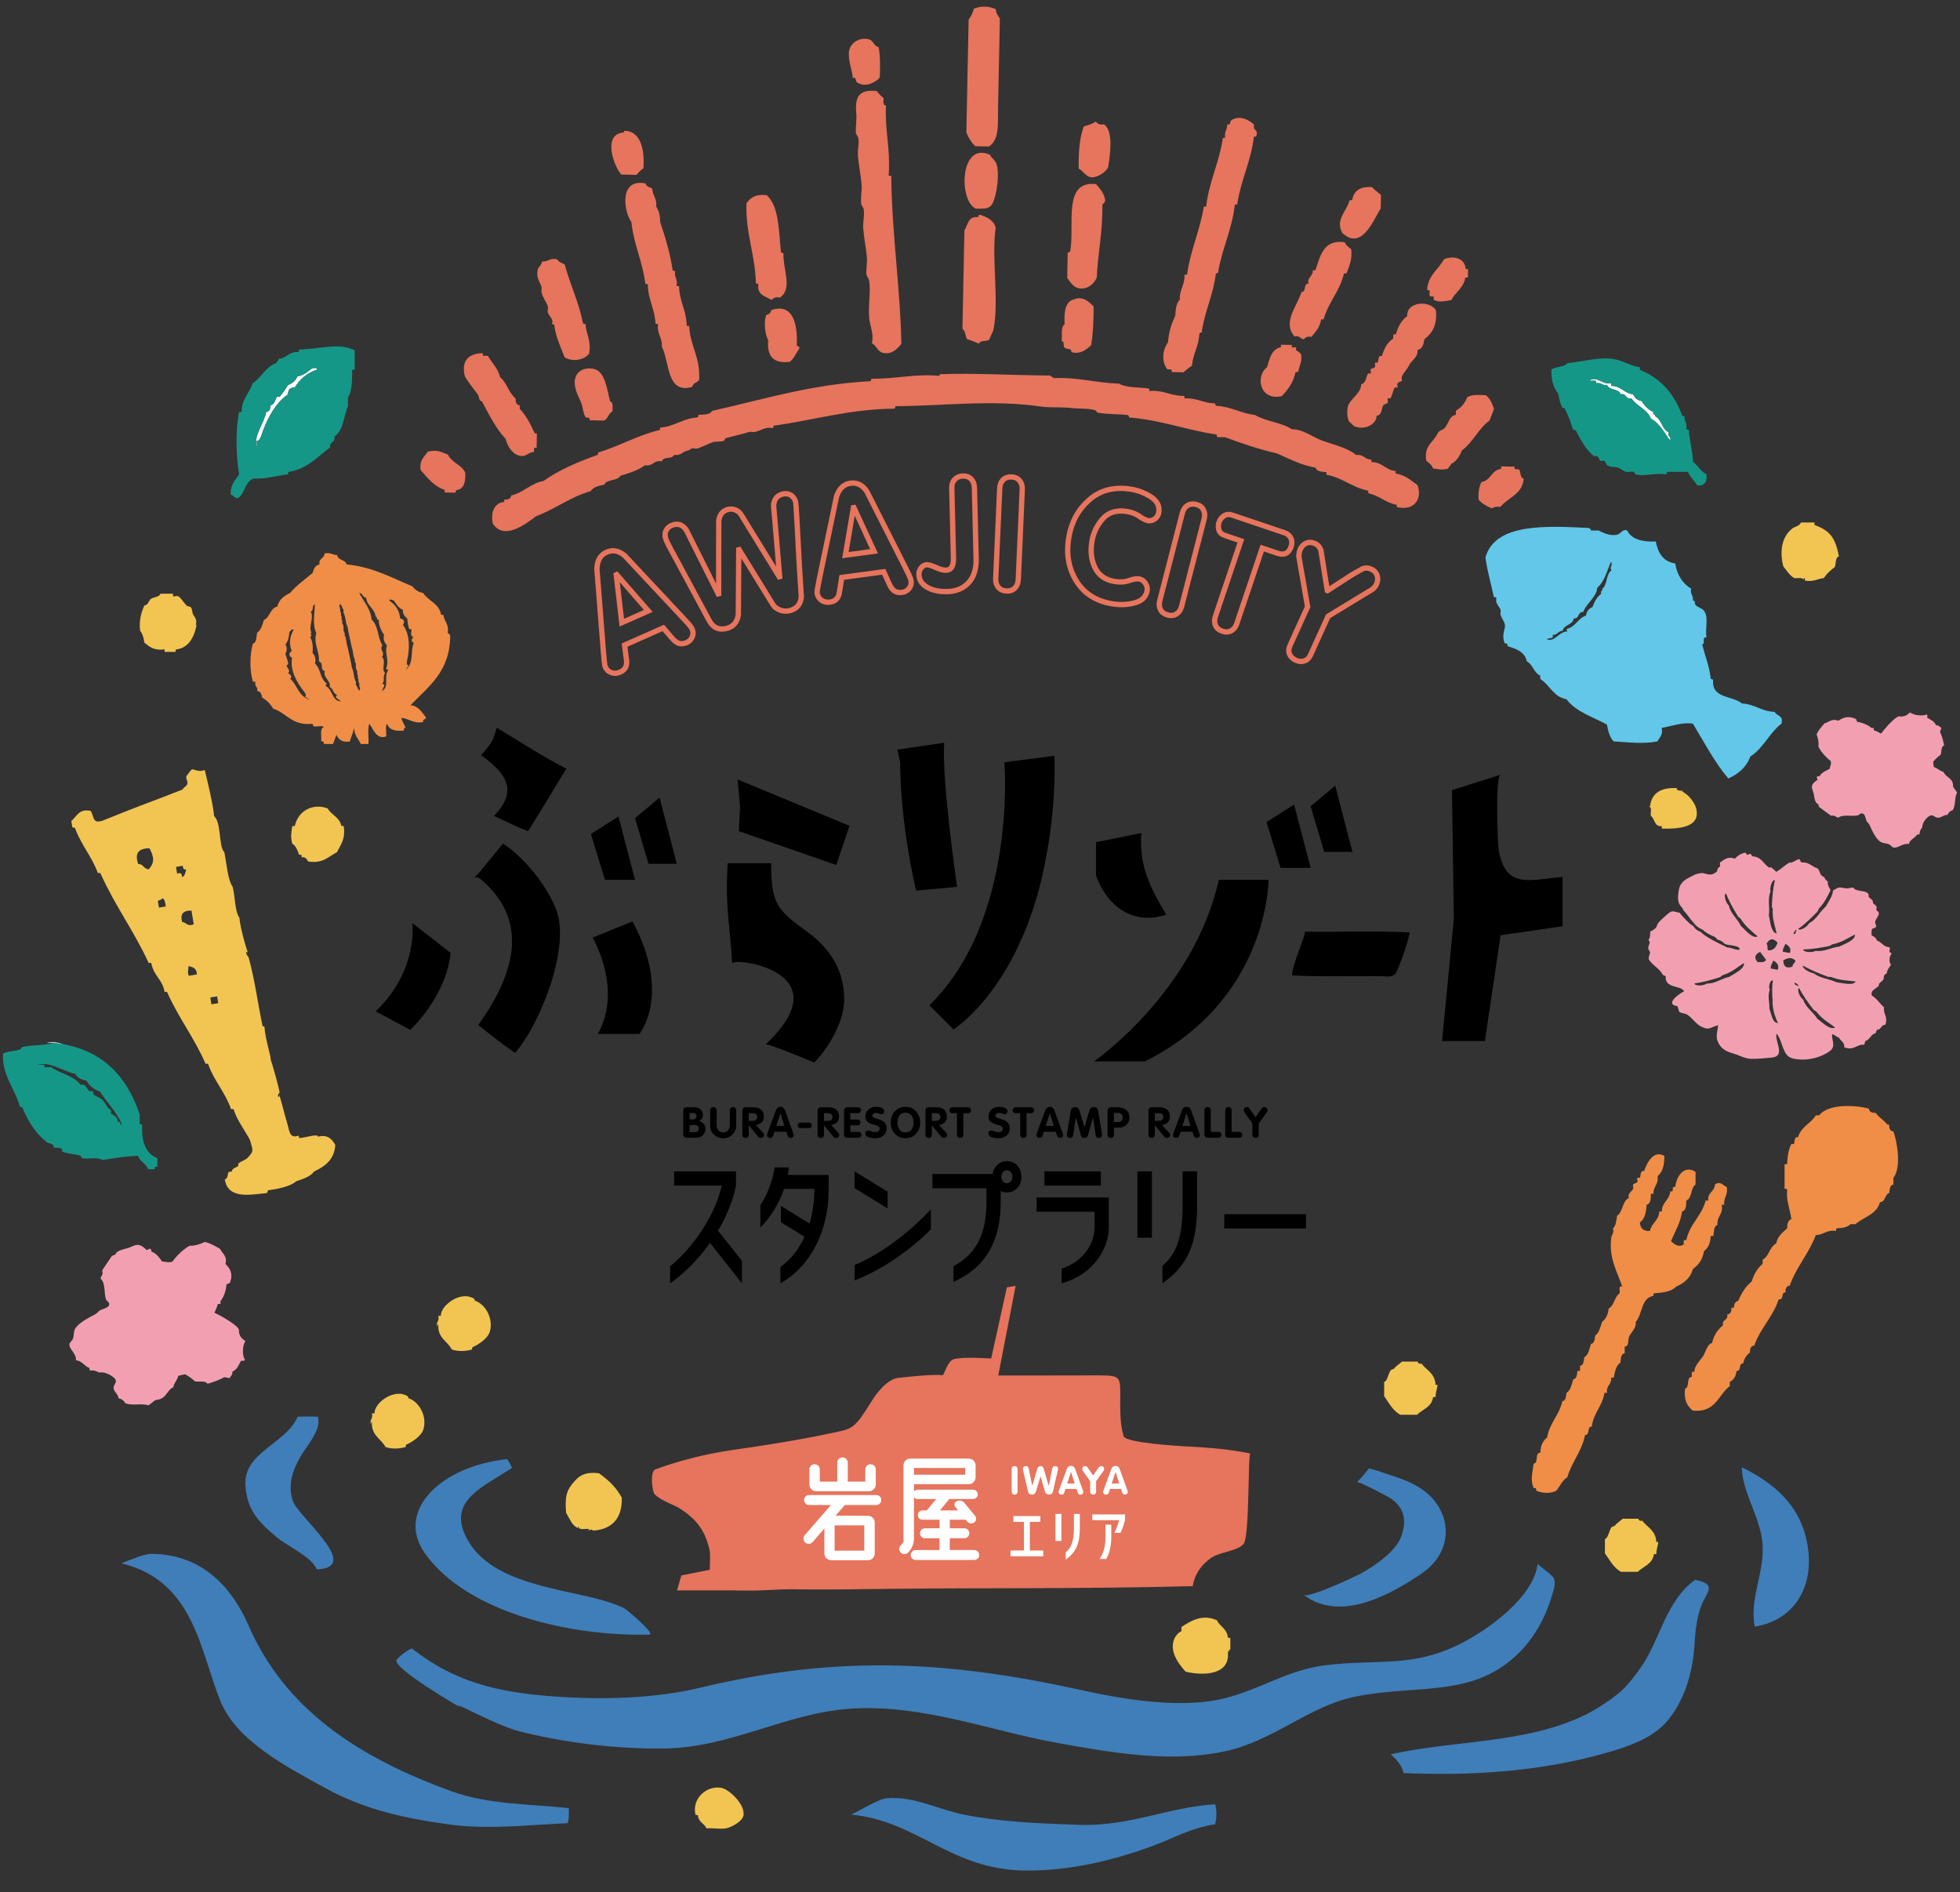 <?xml version="1.0" encoding="utf-8"?>
<!-- Generator: Adobe Illustrator 15.0.0, SVG Export Plug-In . SVG Version: 6.00 Build 0)  -->
<!DOCTYPE svg PUBLIC "-//W3C//DTD SVG 1.1//EN" "http://www.w3.org/Graphics/SVG/1.1/DTD/svg11.dtd">
<svg version="1.1" id="レイヤー_1" xmlns="http://www.w3.org/2000/svg" xmlns:xlink="http://www.w3.org/1999/xlink" x="0px"
	 y="0px" width="295.209px" height="284.947px" viewBox="0 0 295.209 284.947" enable-background="new 0 0 295.209 284.947"
	 xml:space="preserve">
<rect x="0" y="0" width="295.209" height="284.947" fill="#333333" stroke="none"/>
<g>
	<path fill-rule="evenodd" clip-rule="evenodd" fill="#F2A0B1" d="M294.161,118.465c0.086-1.305-1.098-1.345-1.441-2.221
		c-0.586-0.139-0.881-0.562-1.441-0.72c-0.064-0.264-0.088-0.539-0.102-0.817c0.324-0.384,0.682-0.735,1.094-1.028
		c0.219-0.43,0.01-1.193,0.549-1.43c-0.164-0.818-0.348-1.473-0.617-2.016c0.057-0.207,0.121-0.41,0.217-0.598
		c-0.258-0.164-0.414-0.426-0.84-0.419c-0.203-0.619-0.824-0.819-1.322-1.142c0.037-0.222,0.098-0.347-0.061-0.479
		c-0.576,0.292-1.965,0.132-2.523-0.301c-0.383,0.356-0.785,0.694-1.619,0.6c-0.49-0.057-2.062,1.662-2.727,2.587
		c-0.318-0.186-0.676-0.358-1.109-0.514c0-0.11,0-0.218,0-0.33c-0.109,0-0.223,0-0.332,0c-0.531-0.472-1.395-0.815-2.156-0.934
		c-0.146-0.107-0.062-0.314-0.197-0.428c-1.164-0.521-1.92-0.217-2.621,0.258c-1.004-0.361-1.455,0.223-2.131,0.423
		c-0.418,0.503-0.869,0.943-1.172,1.646c0.219,0.558,0.355,1.15,0.273,1.835c0.35,0.726,1.045,1.545,1.848,2.172
		c0.123,0.418-0.039,0.688-0.189,1.213c-0.594,0.266-1.188,0.535-1.5,1.083c-0.148-0.01-0.289-0.01-0.361,0.06
		c-0.162,0.169,0.107,0.245,0.061,0.479c-0.293,0.208-0.787,0.529-0.842,1.021c-0.033,0.305,0.238,0.814,0.301,1.201
		c0.109,0.694,0.193,1.27,0.66,1.443c0.01,0.171,0.111,0.25,0.121,0.419c0.604,0.439,1.205,0.876,1.801,1.322
		c0.58-0.12,0.711,0.211,1.082,0.3c0.703-0.557,2.059-0.153,2.943-0.36c0.238-0.057,0.355-0.315,0.6-0.3
		c0.531,0.03,0.527,0.658,0.721,1.14c0.07,0.175,0.301,0.325,0.42,0.54c0.127,0.226,0.248,0.543,0.361,0.782
		c0.361,0.761,0.859,1.583,1.383,1.862c0.404,0.216,0.824,0.151,1.26,0.359c0.328,0.157,0.41,0.456,0.721,0.482
		c0.664,0.054,1.344-0.698,2.223-0.541c0.184-0.718,0.928-0.875,1.262-1.442c0.148,0.008,0.289,0.009,0.361-0.061
		c-0.006-0.484,0.211-0.748,0.418-1.021c-0.07-0.771,0.877-1.749,1.324-1.801c0.357-0.044,0.582,0.319,0.961,0.36
		c0.533,0.058,0.975-0.487,1.5-0.421c0.141-0.359,0.406-0.595,0.781-0.72c0.496-0.723,0.234-1.841,0.662-2.642
		C294.593,119.034,294.331,118.796,294.161,118.465z"/>
	<g>
		<path d="M111.75,193.267l-4.807-6.076c-1.728,2.421-3.872,4.587-6.017,6.076v-2.562c3.594-2.92,6.812-7.807,7.785-12.155h-7.17
			v-2.144h9.314v2.144c-0.418,2.146-1.391,4.587-2.721,6.792l3.614,4.549V193.267z"/>
		<path d="M118.836,175.811l-0.18,1.133h6.157v2.183c0,6.276-2.701,11.538-7.269,14.141v-2.482c1.568-1.092,2.76-2.62,3.634-4.528
			l-3.555-2.184v-2.462l4.31,2.659c0.477-1.608,0.715-3.315,0.734-5.224h-4.567c-0.755,2.227-2.025,4.25-3.574,5.819v-3.376
			c1.092-1.647,1.827-3.595,2.145-5.679H118.836z"/>
		<path d="M133.688,181.987l-4.965-3.039v-2.541l4.965,3.059V181.987z M128.723,190.505c3.812-1.568,8.103-4.746,11.478-8.379v3.019
			c-3.316,3.334-7.546,6.156-11.478,7.684V190.505z"/>
		<path d="M150.724,181.034c0,5.956-2.322,9.869-7.11,12.016v-2.364c3.456-1.848,4.965-4.905,4.965-9.651v-2.087h-8.143v-2.144
			h9.077c0.178-1.21,1.111-1.947,2.145-1.947c1.172,0,2.184,0.913,2.184,2.383c0,1.45-1.012,2.344-2.184,2.344
			c-0.338,0-0.654-0.06-0.934-0.217V181.034z M151.657,178.194c0.457,0,0.834-0.379,0.834-0.954c0-0.614-0.377-0.992-0.834-0.992
			c-0.477,0-0.834,0.378-0.834,0.992C150.823,177.815,151.181,178.194,151.657,178.194z"/>
		<path d="M167.005,180.338v4.469c0,3.177-2.225,7.108-7.109,8.46v-2.205c3.477-1.171,4.965-3.951,4.965-6.255v-2.324h-8.738v-2.145
			H167.005z M165.813,178.55h-8.5v-2.144h8.5V178.55z"/>
		<path d="M173.495,186.396h-2.184v-9.989h2.184V186.396z M180.306,176.406v5.124c0,5.778-1.389,9.055-5.223,11.736v-2.641
			c2.225-1.849,3.039-4.549,3.039-9.096v-5.124H180.306z"/>
		<path d="M184.396,182.861h12.312v2.145h-12.312V182.861z"/>
	</g>
	<g>
		<path fill-rule="evenodd" clip-rule="evenodd" fill="#E7745C" d="M149.989,1.379c0.025,0.643,0.342,1.003,0.607,1.409
			c-0.08,3.963-0.18,8.967-0.266,13.335c-0.057,2.786,0.207,4.907-1.391,5.943c-0.678-0.013-1.355-0.027-2.032-0.041
			c-0.599-0.546-1.031-1.254-1.356-2.061c0.113-5.672,0.228-11.344,0.341-17.017c0.359-0.447,0.613-1.004,0.795-1.635
			C147.723,0.853,148.956,0.922,149.989,1.379z"/>
		<path fill-rule="evenodd" clip-rule="evenodd" fill="#E7745C" d="M132.342,7.122c0.244,1.345,0.238,2.926,0.162,4.578
			c-0.769,0.834-2.305,1.507-3.443,0.693c-0.262-0.186-0.031-0.833-0.623-0.648c0.01-0.867-0.784-2.771-0.553-4.075
			c0.229-1.293,1.678-2.148,3.084-1.718C131.524,6.122,131.593,6.891,132.342,7.122z"/>
		<path fill-rule="evenodd" clip-rule="evenodd" fill="#E7745C" d="M132.083,13.726c0.275,0.399,0.606,0.744,0.996,1.035
			c-0.044,0.542-0.091,1.083,0.357,1.151c-0.154,3.93,0.659,6.234,0.43,10.3c-0.196,0.479,0.566,0.037,0.371,0.514
			c0.124,8.725,1.337,16.402,1.529,25.059c-0.656,0.818-1.506,1.672-2.82,1.343c-0.775-0.195-0.986-1.135-1.623-1.43
			c0.287-1.204-0.164-2.38-0.318-3.184c-0.387-2.023,0.245-4.549-0.125-6.356c-0.043-0.208-0.338-0.539-0.367-0.768
			c-0.105-0.845,0.142-1.709,0.055-2.667c-0.123-1.34-0.438-2.86-0.549-4.331c-0.076-0.999,0.239-2.041,0.059-2.921
			c-0.052-0.247-0.336-0.533-0.366-0.77c-0.12-0.963,0.139-1.984,0.059-2.921c-0.124-1.44-0.448-2.933-0.549-4.331
			c-0.068-0.94,0.212-1.896,0.054-2.667c-0.053-0.254-0.336-0.534-0.365-0.769c-0.082-0.657,0.146-1.896,0.059-2.922
			C128.793,15.07,129.008,13.323,132.083,13.726z"/>
		<path fill-rule="evenodd" clip-rule="evenodd" fill="#E7745C" d="M176.462,56.031c0.172-0.496-0.291-0.384-0.625-0.395
			c-0.912-1.083-0.783-2.928,0.08-4.062c0.113-1.612,0.553-2.883,1.098-4.044c0.055-0.981,0.164-1.904,0.684-2.399
			c-0.068-1.498,0.705-2.119,0.707-3.544c-0.055-0.271,0.188-0.238,0.387-0.247c0.508-3.663,1.869-6.437,2.484-9.986
			c-0.053-0.272,0.188-0.238,0.387-0.248c0.449-3.767,1.91-6.48,2.49-10.113c-0.055-0.271,0.188-0.238,0.385-0.245
			c-0.168-0.955,0.33-1.215,0.295-2.027c0.58,0.209,0.346-0.419,0.648-0.623c1.162-0.773,2.619-0.121,3.416,0.704
			c-0.262,0.875,0.613,0.657,0.352,1.534c0.053,0.271-0.188,0.236-0.387,0.245c-0.447,3.727-1.912,6.395-2.488,9.985
			c0.055,0.274-0.186,0.239-0.387,0.248c-0.422,3.75-1.857,6.447-2.486,9.986c0.104,0.41-0.334,0.256-0.389,0.501
			c-0.393,3.136-1.596,5.426-2.076,8.47c0.104,0.41-0.336,0.255-0.393,0.5c-0.088,1.898-0.959,2.976-1.111,4.805
			c-0.463,0.296-0.877,0.644-1.291,0.991C177.647,56.054,177.056,56.042,176.462,56.031z"/>
		<path fill-rule="evenodd" clip-rule="evenodd" fill="#E7745C" d="M162.468,25.385c-0.035-2.414,0.113-4.634,0.762-6.336
			c0.643-0.195,1.287-0.389,1.793-0.727c0.279,0.271,0.572,0.532,1.262,0.407c1.311,0.891,1.033,3.896,0.635,6.366
			c-0.098,0.618-1.594,1.727-2.572,1.6C163.519,26.589,163.327,25.896,162.468,25.385z"/>
		<path fill-rule="evenodd" clip-rule="evenodd" fill="#E7745C" d="M94.104,19.697c2.34,0.036,3.02,2.746,2.81,5.646
			c-0.401,0.274-0.747,0.606-1.036,0.995c-0.763-0.015-1.525-0.03-2.287-0.045c-1.163-1.266-2.905-6.156,0.382-6.344
			C93.955,19.801,94.004,19.723,94.104,19.697z"/>
		<path fill-rule="evenodd" clip-rule="evenodd" fill="#E7745C" d="M149.169,23.341c0.002,0.366,0.807,0.747,0.984,1.544
			c0.439,1.969-0.215,5.627-1.012,6.206c-0.566,0.409-1.114,0.33-2.167,0.338C144.334,30.232,144.564,21.162,149.169,23.341z"/>
		<path fill-rule="evenodd" clip-rule="evenodd" fill="#E7745C" d="M207.997,29.347c-0.014,0.677-0.025,1.354-0.039,2.032
			c-1.135,1.858-2.904,6.42-5.793,3.697c-1.1-2.01,0.711-3.312,1.115-4.934c0.127,0.003,0.254,0.005,0.381,0.008
			c0.23-1.446,1.225-2.097,2.961-1.973C207.054,28.593,207.515,28.98,207.997,29.347z"/>
		<path fill-rule="evenodd" clip-rule="evenodd" fill="#E7745C" d="M165.087,27.725c0.559,0.669,1.162,1.293,1.354,2.315
			c0.059,0.451-0.217,0.551-0.398,0.753c0.041,4.298-0.666,7.121-0.855,11.037c-0.477,0.973-1.346,1.75-2.572,1.601
			c-0.988-0.122-1.359-0.93-1.875-1.563c0.023-1.184,0.047-2.369,0.07-3.554c-0.102-0.412,0.336-0.258,0.393-0.502
			C161.884,33.811,160.017,27.156,165.087,27.725z"/>
		<path fill-rule="evenodd" clip-rule="evenodd" fill="#E7745C" d="M97.249,27.637c0.068,0.516,0.662,0.525,1,0.782
			c0.029,1.052,0.736,1.451,0.582,2.681c0.375,0.594,0.621,1.313,0.59,2.297c0.761,2.299,1.5,4.619,1.887,7.28
			c0.018,0.148,0.229,0.111,0.378,0.135c-0.172,0.952,0.417,1.176,0.211,2.161c0.017,0.149,0.229,0.114,0.378,0.137
			c0.059,2.268,1.09,3.604,1.153,5.867c0.017,0.148,0.229,0.111,0.378,0.135c0.143,3.061,1.736,4.727,1.488,8.161
			c-0.357,0.319-0.908,0.438-1.036,0.996c-3.901,1.147-3.39-3.806-4.579-6.064c0.107-1.39-0.753-1.85-0.568-3.315
			c-0.018-0.148-0.229-0.11-0.379-0.134c-0.098-2.229-1.118-3.575-1.152-5.866c-0.018-0.15-0.23-0.112-0.379-0.135
			c-0.412-3.383-1.742-5.883-2.102-9.316C93.844,31.647,93.327,26.776,97.249,27.637z"/>
		<path fill-rule="evenodd" clip-rule="evenodd" fill="#E7745C" d="M115.506,29.401c1.854,1.748,1.779,5.35,2.116,8.555
			c0.024,0.183,0.378,0.051,0.376,0.261c-0.068,2.413,1.425,5.221-0.514,6.596c-0.685-0.151-0.986,0.097-1.276,0.355
			c-0.896-0.551-2.198-0.712-1.987-2.327c-0.024-0.183-0.377-0.051-0.375-0.262c-0.111-4.335-1.572-7.373-1.412-11.969
			C113.024,29.754,113.881,29.175,115.506,29.401z"/>
		<path fill-rule="evenodd" clip-rule="evenodd" fill="#E7745C" d="M148.991,51.161c-0.402,0.314-1.378,0.032-1.536,0.603
			c-0.57-0.238-1.121-0.5-1.766-0.669c-0.354-0.408-0.213-1.292-0.73-1.541c0.1-4.953,0.198-9.904,0.298-14.856
			c0.533-0.828,0.545-2.198,2.072-1.992c-0.001-0.218,0.101-0.328,0.262-0.376c1.097,0.357,2.068,0.836,2.375,1.955
			c-0.648,4.792,0.525,10.725-0.305,15.238C149.565,50.041,149.144,50.638,148.991,51.161z"/>
		<path fill-rule="evenodd" clip-rule="evenodd" fill="#E7745C" d="M202.519,36.479c0.238,0.434,0.57,0.779,0.996,1.035
			c0.184,1.664-0.332,2.593-0.711,3.672c-0.127-0.003-0.252-0.004-0.379-0.007c-0.627,2.716-2.348,4.298-3.062,6.925
			c-0.127-0.002-0.254-0.005-0.381-0.007c-0.156,1.22-0.873,1.856-1.449,2.638c-0.621-0.128-0.92,0.079-1.15,0.357
			c-0.59-0.014-0.561-0.625-1.389-0.408c-1.945-2.137,0.496-4.746,1.023-6.714c0.787,0.044,0.252-1.291,1.039-1.248
			c-0.146-1.062,0.715-1.073,0.676-2.02c0.129,0.003,0.256,0.005,0.383,0.008C198.88,38.572,199.265,36.032,202.519,36.479z"/>
		<path fill-rule="evenodd" clip-rule="evenodd" fill="#E7745C" d="M221.112,40.536c-0.008,0.423-0.018,0.848-0.025,1.27
			c-0.127-0.003-0.254-0.006-0.383-0.008c-0.262,1.585-1.49,2.164-2.098,3.389c-0.943,0.156-1.947,0.416-2.668-0.053
			c-0.053-0.037,0.047-0.327,0.008-0.382c-0.236-0.333-0.445,0.12-0.629-0.267c-0.123-0.254,0.291-0.933-0.367-0.769
			c0.104-2.314,1.709-3.062,2.508-4.65c1.346-0.611,3.145-0.242,3.275,1.336C220.751,40.551,220.962,40.513,221.112,40.536z"/>
		<path fill-rule="evenodd" clip-rule="evenodd" fill="#E7745C" d="M85.035,53.817c-0.565-1.573-1.32-2.963-1.554-4.856
			c-0.016-0.152-0.229-0.114-0.378-0.137c0.382-0.704-0.411-1.161-0.6-1.791c-0.072-0.241,0.106-0.623,0.019-0.888
			c-0.215-0.648-0.82-1.382-0.974-2.18c-0.048-0.25,0.082-0.542,0.016-0.761c-0.21-0.709-0.833-1.316-0.583-2.552
			c0.088-0.447,0.593-0.711,0.659-1.259c0.932,0.062,1.163-0.604,2.294-0.333c0.199,0.43,0.736,0.537,1.127,0.784
			c0.812,3.04,2.111,5.611,2.746,8.821c0.017,0.148,0.229,0.112,0.379,0.134c0.104,1.561,0.895,2.46,0.546,4.458
			C88.042,54.196,86.295,54.562,85.035,53.817z"/>
		<path fill-rule="evenodd" clip-rule="evenodd" fill="#E7745C" d="M213.501,52.707c0.092,1.186-0.941,1.535-1.318,2.388
			c-0.246,0.548-0.846,1.117-1.051,1.63c-0.066,0.173,0.082,0.477-0.012,0.635c-0.082,0.14-0.551,0.174-0.643,0.369
			c-0.078,0.163,0.086,0.486-0.014,0.635c-0.037,0.057-0.346-0.064-0.381-0.007c-0.324,0.52-0.344,1.143-0.668,1.638
			c-0.033,0.049-0.354-0.063-0.381-0.009c-0.088,0.169,0.059,0.457-0.012,0.635c-0.082,0.205-0.572,0.253-0.645,0.368
			c-0.344,0.556-0.188,1.541-1.047,1.631c0.068,1.085-1.564,2.28-3.336,1.585c-0.09-0.037-0.859-0.826-0.75-0.651
			c-0.383-0.611-0.404-1.728-0.205-2.418c0.303-1.047,2.016-1.949,1.971-3.263c0.754-0.179,0.713-1.093,1.049-1.631
			c0.035-0.053,0.352,0.063,0.383,0.009c0.092-0.163-0.057-0.462,0.012-0.637c0.061-0.152,0.475-0.111,0.645-0.367
			c0.098-0.151-0.088-0.485,0.012-0.635c0.033-0.053,0.354,0.059,0.381,0.007c0.17-0.328,0.025-1.149,0.654-1.003
			c0.314-1.141,0.826-2.077,1.705-2.634c0.01-0.334-0.104-0.799,0.395-0.626c0.316-1.182,0.857-2.132,1.705-2.761
			c-0.133-2.263,3.602-2.385,4.336-0.802c0.191,2.229-0.604,3.433-1.738,4.286C214.401,51.831,214.247,52.577,213.501,52.707z"/>
		<path fill-rule="evenodd" clip-rule="evenodd" fill="#E7745C" d="M161.819,45.065c1.359-0.517,2.266,0.479,2.898,1.076
			c0.01,2.085-0.076,4.068-0.369,5.836c-0.721,0.685-1.557,1.37-2.816,1.086c-0.369-0.083-0.051-0.265-0.248-0.384
			c-0.354-0.222-0.764-0.068-1.008-0.402c-0.172-0.238,0.098-0.86-0.363-0.898c0.082-0.909-0.174-2.168,0.432-2.532
			C160.255,46.98,160.413,45.372,161.819,45.065z"/>
		<path fill-rule="evenodd" clip-rule="evenodd" fill="#E7745C" d="M120.381,52.495c-0.467,0.68-0.783,1.518-1.438,2.002
			c-2.517,0.301-3.448-0.92-3.238-3.239c-0.5-0.989-0.679-2.705-0.304-3.82c0.425-0.077,0.685-0.325,0.777-0.744
			c3.293-1.106,3.957,2.176,3.834,5.156C119.909,52.283,120.525,52.023,120.381,52.495z"/>
		<path fill-rule="evenodd" clip-rule="evenodd" fill="#E7745C" d="M192.935,51.913c0.551,0.011,1.102,0.023,1.652,0.035
			c-0.154,0.724,0.379,0.199,0.625,0.393c0.062,0.048-0.062,0.323-0.006,0.38c0.115,0.12,0.676,0.389,0.748,0.652
			c0.254,0.89-0.275,1.782-0.434,2.658c-0.127-0.003-0.254-0.004-0.383-0.007c-0.332,1.596-1.154,2.686-2.104,3.642
			c-3.312,0.711-3.984-2.976-2.199-4.363c0.404-1.308,0.678-2.751,2.092-3.007C192.931,52.169,192.933,52.041,192.935,51.913z"/>
		<path fill-rule="evenodd" clip-rule="evenodd" fill="#E7745C" d="M72.725,53.19c-0.002,0.126-0.006,0.254-0.008,0.38
			c0.254,0.006,0.508,0.011,0.762,0.015c0.605,1.081,1.532,1.851,1.842,3.213c1.026,0.841,1.307,2.398,2.35,3.223
			c-0.026,0.565,0.1,0.984,0.614,1.029c-0.003,0.168-0.007,0.338-0.011,0.507c0.939,1.008,1.623,2.262,2.216,3.603
			c0.017,0.148,0.229,0.111,0.378,0.134c-0.014,0.721-0.029,1.441-0.043,2.159c-0.496-0.171-0.384,0.292-0.394,0.627
			c-0.761,0-1.117,0.607-1.791,0.599c-1.301-0.014-2.202-1.394-2.489-2.59c-1.494-1.595-2.497-3.662-3.57-5.662
			c-0.477-0.003-0.352-0.615-0.615-1.029c-0.09-0.143-1.848-2.31-1.976-2.833C69.514,54.619,70.305,53.206,72.725,53.19z"/>
		<path fill-rule="evenodd" clip-rule="evenodd" fill="#E7745C" d="M141.647,56.35c5.255-0.192,11.049,0.179,16.512,0.203
			c0.119,0.174,0.424,0.174,0.5,0.392c3.754-0.161,6.42,0.725,9.893,0.833c1.033,0.626,2.832,0.516,4.305,0.72
			c0.273-0.054,0.238,0.188,0.248,0.387c2.129-0.178,3.146,0.714,5.066,0.738c0.271-0.056,0.238,0.186,0.246,0.384
			c1.807-0.115,2.701,0.643,4.305,0.722c0.41-0.102,0.256,0.336,0.5,0.392c2.281,0.135,3.672,1.123,5.816,1.386
			c1.598,0.958,4.025,1.116,5.549,2.144c1.719-0.019,3.141,1.21,4.664,1.745c1.674,0.589,3.611,1.011,5.039,2.134
			c1.145-0.145,1.25,0.709,2.273,0.681c-0.002,0.128-0.006,0.253-0.008,0.383c1.693-0.011,2.104,1.217,3.656,1.342
			c-0.002,0.127-0.004,0.254-0.008,0.381c1.484,0.193,2.275,1.053,3.271,1.716c0.777,1.831-0.258,3.909-2.865,3.373
			c-0.271,0.055-0.238-0.186-0.246-0.386c-1.713-0.306-2.605-1.399-4.285-1.735c0.004-0.127,0.006-0.255,0.008-0.383
			c-2.43-0.487-3.846-1.95-6.303-2.413c0.002-0.126,0.004-0.254,0.008-0.38c-0.707-0.069-1.479-0.077-1.639-0.669
			c-2.24-0.42-3.971-1.332-5.801-2.148c-2.791-0.641-5.33-1.522-7.828-2.443c-0.338-0.008-0.678-0.015-1.016-0.021
			c-0.271,0.054-0.238-0.187-0.246-0.386c-4.506-0.651-8.166-2.119-12.908-2.544c-0.41,0.101-0.256-0.336-0.5-0.393
			c-1.502-0.172-2.838-0.076-4.439-0.343c-0.268-0.045-0.232-0.298-0.5-0.391c-0.805-0.277-2.393-0.192-3.551-0.325
			c-1.561-0.182-3.174-0.015-4.57-0.218c-7.385-1.076-14.756-0.087-21.85-0.057c-0.184,0.024-0.053,0.377-0.262,0.375
			c-6.781,0.072-12.051,1.716-18.092,2.56c-0.184,0.028-0.051,0.377-0.262,0.375c-1.098-0.234-1.739,0.407-2.68,0.582
			c-0.252,0.048-0.548-0.086-0.762-0.016c-0.739,0.25-2.408,0.612-3.576,0.945c-0.152,0.043-0.145,0.324-0.261,0.376
			c-0.45,0.209-1.191,0.089-1.656,0.22c-0.434,0.123-1.882,0.861-2.433,0.967c-0.234,0.047-0.539-0.09-0.764-0.014
			c-0.258,0.086-0.148,0.226-0.769,0.365c-0.653,0.149-0.917,0.769-1.918,0.598c-0.214,0.727-1.667,0.166-1.798,0.98
			c-1.293-0.265-1.305,0.803-2.553,0.583c-1.021,0.752-2.354,1.182-3.716,1.579c-0.438,0.842-2.042,0.467-2.44,1.349
			c-0.842,0.162-1.646,0.36-2.053,0.975c-3.093,0.887-5.295,2.7-8.207,3.774c-1.553,1.163-4.779,3.701-6.502,1.14
			c-0.385-1.63,0.186-3.104,1.591-3.271c0.149-0.017,0.111-0.23,0.134-0.378c0.564,0.025,0.984-0.1,1.029-0.614
			c1.902-0.442,2.904-1.818,4.873-2.191c2.343-1.664,5.145-2.851,8.08-3.903c0.149-0.018,0.111-0.229,0.135-0.379
			c3.238-0.951,5.84-2.565,9.215-3.373c0.148-0.016,0.112-0.229,0.135-0.378c2.201-0.17,3.403-1.385,5.621-1.538
			c0.149-0.018,0.111-0.23,0.134-0.379c0.802-0.075,1.757,0.015,2.045-0.596c7.726-1.722,14.919-4.004,23.847-4.476
			c0.184-0.026,0.053-0.379,0.262-0.374c3.576,0.046,6.332-0.758,10.173-0.433C141.497,56.454,141.547,56.375,141.647,56.35z"/>
		<path fill-rule="evenodd" clip-rule="evenodd" fill="#E7745C" d="M92.241,61.966c-0.615,0.266-0.639,1.149-1.297,1.372
			c-0.721-0.014-1.439-0.028-2.158-0.043c0.204-0.571-0.482-0.285-0.626-0.521c-0.368-0.648-0.344-1.367-0.595-2.044
			c-0.314-0.851-1.265-2.328-0.941-3.703c0.29-1.232,1.498-1.75,2.824-1.468c1.738,0.37,2.011,3.29,2.443,4.876
			C92.393,60.575,92.25,61.334,92.241,61.966z"/>
		<path fill-rule="evenodd" clip-rule="evenodd" fill="#E7745C" d="M215.812,70.539c-0.141-0.574-0.631-0.806-0.994-1.162
			c-0.373-2.323,1.029-2.654,1.736-4.158c0.189-0.407,0.803-0.468,1.029-0.742c0.662-0.796,0.682-1.834,1.693-2
			c0.004-0.211,0.008-0.423,0.012-0.634c0.779-0.443,1.348-1.104,1.691-1.998c0.611-0.446,1.717-0.377,2.803-0.327
			c0.637,0.467,0.975,1.224,1.227,2.057c-0.184,0.628-0.451,1.169-0.668,1.766c-1.668,1.204-2.49,3.288-4.158,4.492
			c-0.33,0.865-0.785,1.602-1.562,2c-0.152,0.273-0.395,0.454-0.523,0.751C217.081,70.812,216.87,70.697,215.812,70.539z"/>
		<path fill-rule="evenodd" clip-rule="evenodd" fill="#E7745C" d="M226.106,70.237c0.678,0.015,1.355,0.027,2.033,0.041
			c-0.172,0.495,0.293,0.385,0.627,0.396c0.348,0.371,0.121,1.293,0.734,1.41c-0.221,2.407-2.355,2.822-3.516,4.25
			c-0.582-0.087-0.979,0.02-1.275,0.229c-0.805-0.307-1.494-0.724-2.006-1.312c-0.072-1.112,0.078-1.992,0.434-2.659
			c1.42-0.207,1.486-1.825,2.961-1.971C226.103,70.491,226.104,70.365,226.106,70.237z"/>
		<path fill-rule="evenodd" clip-rule="evenodd" fill="#E7745C" d="M67.465,68.457c0.551,1.214,2.049,1.518,2.612,2.722
			c0.063,1.406-0.178,2.493-1.323,2.64c-0.148,0.017-0.111,0.229-0.134,0.378c-0.552-0.01-1.101-0.021-1.651-0.033
			c0.003-0.126,0.005-0.253,0.008-0.381c-1.652-0.571-2.596-1.824-3.625-2.993c-0.221-1.526,0.585-1.987,1.072-2.774
			C65.836,67.691,66.327,68.025,67.465,68.457z"/>
	</g>
	<path fill-rule="evenodd" clip-rule="evenodd" fill="#F2C553" d="M44.02,127.077c-0.271-1.108-0.162-1.518,0-2.668
		c0.127,0,0.254,0,0.381,0c0.496-2.319,2.707-3.488,4.954-2.667c0.532,0.991,1.749,1.3,2.032,2.54
		c0.021,0.148,0.231,0.108,0.381,0.127c0.309,1.959-0.477,2.825-1.017,3.937c-1.275,0.629-2.067,1.743-4.317,1.399
		c-0.256-0.298-0.355-0.747-1.018-0.637c0.076-0.33-0.051-0.457-0.381-0.381C44.799,127.88,44.356,127.165,44.02,127.077z"/>
	<path fill-rule="evenodd" clip-rule="evenodd" fill="#FFFFFF" d="M24.079,134.823c0.391-0.194,0.391,0.83,0,0.636
		C24.079,135.247,24.079,135.036,24.079,134.823z"/>
	<path fill-rule="evenodd" clip-rule="evenodd" fill="#FFFFFF" d="M27.762,134.823c0.303,0.904,0.242,1.395-0.382,1.905
		c-0.439-0.067-0.422-0.592-0.888-0.634C26.315,135.071,26.739,134.647,27.762,134.823z"/>
	<path fill-rule="evenodd" clip-rule="evenodd" fill="#FFFFFF" d="M31.445,137.746c0.212,0,0.423,0,0.636,0
		c-0.043,0.254,0.025,0.397,0.254,0.381c-0.141,0.239-0.179,0.583-0.508,0.636c0.076-0.332-0.051-0.459-0.382-0.382
		C31.445,138.168,31.445,137.957,31.445,137.746z"/>
	<path fill-rule="evenodd" clip-rule="evenodd" fill="#FFFFFF" d="M28.651,141.683c0.146,0.149,0.144,0.448,0.127,0.762
		c-0.211,0-0.424,0-0.635,0c0-0.211,0-0.422,0-0.636C28.37,141.827,28.411,141.654,28.651,141.683z"/>
	<path fill-rule="evenodd" clip-rule="evenodd" fill="#FFFFFF" d="M32.081,144.097c0,0.423,0,0.846,0,1.268
		c-0.62,0.155-0.646-0.285-1.017-0.38C30.985,144.272,31.29,143.943,32.081,144.097z"/>
	<path fill-rule="evenodd" clip-rule="evenodd" fill="#FFFFFF" d="M30.809,151.463c0.346,0.163,0.723,0.295,0.636,0.891
		c-0.254,0-0.508,0-0.762,0C30.609,151.941,30.769,151.76,30.809,151.463z"/>
	<path fill-rule="evenodd" clip-rule="evenodd" fill="#FFFFFF" d="M33.096,156.165c0.212,0,0.424,0,0.636,0c0,0.209,0,0.423,0,0.632
		c-0.212,0-0.424,0-0.636,0C33.096,156.588,33.096,156.374,33.096,156.165z"/>
	<path fill-rule="evenodd" clip-rule="evenodd" fill="#F08E47" d="M281.493,166.959c0.035,0.516,0.453,0.647,1.018,0.634
		c0.461,0.673,1.092,0.985,1.652,1.652c0.08,0.097,0.184,0.146,0.381,0.128c-0.016,0.562,0.119,0.981,0.635,1.015
		c0.598,1.661,1.215,5.474,0,6.987c0,0.339,0,0.679,0,1.016c-0.555,0.084-0.549,0.722-0.635,1.272
		c-0.693,0.234-0.527,1.336-1.398,1.396c-0.479,1.849-2.445,2.209-3.684,3.303c-0.254,0-0.508,0-0.762,0
		c-0.416,0.472-1.203,0.576-2.033,0.633c-0.148,0.021-0.107,0.232-0.127,0.382c-1.432-0.203-1.857,0.598-3.047,0.634
		c-1.061,2.796-2.926,4.783-3.938,7.623c-0.518,0.034-0.648,0.452-0.635,1.015c-0.74-0.062-0.16,1.196-1.018,1.019
		c-0.865,2.691-2.771,4.343-3.684,6.984c-0.516,0.034-0.648,0.453-0.635,1.02c-0.498,0.388-0.877,0.897-1.016,1.649
		c-0.758-0.039-0.225,1.214-1.018,1.143c-0.078,0.811-0.42,1.357-1.016,1.65c0,0.211,0,0.424,0,0.638
		c-1.76,1.328-2.117,4.062-5.588,3.68c-0.803-0.681-1.375-1.588-1.145-3.3c0.748-0.183,0.131-1.733,1.016-1.78
		c0-0.254,0-0.506,0-0.762c0.129,0,0.256,0,0.383,0c-0.018-0.855,0.834-1.663,1.27-2.286c0.418-0.595,0.678-1.923,1.396-2.032
		c0.262-1.179,0.84-2.04,1.652-2.668c-0.207-0.969,0.824-0.699,0.635-1.651c0.516-0.035,0.648-0.452,0.635-1.015
		c0.127,0,0.254,0,0.381,0c0-0.553,0.189-0.915,0.635-1.018c0.498-1.154,1.105-2.196,2.033-2.92c0.338-1.102,0.865-2.013,1.65-2.668
		c0-0.212,0-0.423,0-0.637c0.998-0.484,1.023-1.939,2.033-2.413c0.217-1.096,0.959-1.666,1.652-2.286
		c0.006-0.671,0.135-1.218,0.633-1.395c-0.168-1.525-0.787-2.6-0.633-4.445c-0.021-0.151-0.232-0.109-0.383-0.131
		c0-1.227,0-2.452,0-3.684c0.129,0,0.254,0,0.383,0c0.037-1.179,0.229-2.241,0.633-3.046c0.025-0.053,0.357,0.05,0.381,0
		c0.154-0.314,0.043-1.195,0.635-1.016c0.416-1.576,1.92-2.063,2.67-3.305c0.17,0,0.338,0,0.508,0
		C275.257,166.312,279.063,166.323,281.493,166.959z"/>
	<path fill-rule="evenodd" clip-rule="evenodd" fill="#F08E47" d="M250.681,174.073c0.012,1.369-0.25,2.459-1.018,3.047
		c0.176,1.276-0.666,1.534-0.635,2.669c-0.127,0-0.254,0-0.381,0c-0.006,0.756-0.023,1.499-0.635,1.65
		c-0.074,1.153-0.299,2.159-1.016,2.667c0.057,0.875,0.516,1.346,1.523,1.272c0.229-1.21,1.336-1.546,1.398-2.922
		c0.125,0,0.254,0,0.381,0c-0.002-1.44,1.178-1.702,1.27-3.05c0.736,0.27,0.027-0.904,0.762-0.637
		c0.137-1.623,1.35-3.395,3.049-2.283c0,0.633,0,1.27,0,1.903c-0.775,0.497-0.477,2.067-1.396,2.414
		c-0.006,0.757-0.025,1.499-0.637,1.652c-0.252,1.779-1.07,2.995-1.65,4.444c0.443,0.49,1.168,1.023,1.904,0.508
		c0.004-0.335-0.119-0.795,0.383-0.634c0.514-2.451,2.305-3.621,2.92-5.971c0.127,0,0.254,0,0.381,0
		c-0.123-1.268,0.975-1.314,1.018-2.414c0.779-0.574,1.166,0.101,1.777,0.38c0.242,1.261-0.508,1.526-0.381,2.669
		c-0.127,0-0.254,0-0.381,0c0.273,1.5-0.766,1.693-0.637,3.051c-0.592,0.165-0.504,1.017-0.633,1.648c-0.127,0-0.254,0-0.381,0
		c-0.049,1.054-0.381,1.823-1.018,2.286c-0.191,1.249-0.807,2.074-1.65,2.668c-0.381,1.357-1.32,2.152-2.539,2.669
		c-0.684,0.757-1.961,0.918-3.305,1.015c-0.148,0.023-0.107,0.23-0.127,0.38c-1.883,0.32-1.621,2.785-2.668,3.941
		c0.148,0.93-0.709,1.511-1.016,2.283c-0.154,0.396,0.027,1.472-0.635,1.398c0,0.339,0,0.677,0,1.016
		c-0.564,0.112-0.588,0.769-0.635,1.397c-0.66,0.44-0.834,1.367-1.016,2.286c-0.129,0-0.256,0-0.383,0
		c0.076,1.049-0.775,1.172-0.635,2.286c-0.127,0-0.254,0-0.381,0c-0.307,2.022-1.65,3.005-1.904,5.082
		c-0.789-0.027-0.229,1.298-1.018,1.271c-0.504,2.501-1.988,4.022-2.666,6.349c-0.742,0.485-1.123,1.333-1.65,2.033
		c-0.979,0.492-2.035,0.399-3.051,0c0.076-0.33-0.051-0.456-0.381-0.381c-0.518-1.287-0.176-2.232,0-3.684
		c0.811-0.079,0.117-1.662,1.018-1.652c0.012-1.086,0.393-1.809,1.016-2.286c0.367-2.214,1.828-3.336,2.287-5.462
		c0.553-0.083,0.549-0.721,0.635-1.27c0.633-0.382,0.773-1.256,1.016-2.032c0.553-0.081,0.549-0.721,0.635-1.27
		c0.127,0,0.254,0,0.381,0c0-0.255,0-0.509,0-0.763c0.553-0.083,0.551-0.721,0.635-1.27c0.635-0.384,0.775-1.258,1.018-2.034
		c0.553-0.081,0.549-0.719,0.635-1.268c0.605-0.411,0.777-1.257,1.018-2.031c0.574-0.44,0.922-1.109,1.014-2.033
		c0.863-0.451,0.85-1.776,1.652-2.288c0.088-0.376-0.266-1.195,0.381-1.015c-0.74-2.26-2.025-4.195-1.652-7.368
		c0.035-0.281,0.496-0.865,0.254-1.396c0.471-0.378,0.502-1.194,0.637-1.906c0.906-0.575,0.736-2.224,1.777-2.668
		c-0.258-0.646,0.355-0.878,0.635-1.396c0.088-0.158-0.098-0.484,0-0.636c0.109-0.165,0.551-0.23,0.637-0.38
		c0.09-0.159-0.098-0.483,0-0.636c0.031-0.053,0.354,0.054,0.381,0c0.145-0.294,0.004-1.146,0.633-1.016
		C248.106,174.981,249.075,173.195,250.681,174.073z"/>
	<path fill-rule="evenodd" clip-rule="evenodd" fill="#FFFFFF" d="M47.069,55.438c0.24,0.056,0.766-0.173,0.635,0.254
		c-1.501,0.488-2.54,1.439-3.303,2.667c-0.694-0.018-1.033,0.32-1.016,1.017c-1.969,1.371-3.305,3.933-4.064,6.35
		c-0.042,0.132-0.327,0.778-0.636,0.637c0,0.337,0,0.676,0,1.015c-0.578-1.813,1.106-3.544,1.397-5.334
		c0.516-0.035,0.648-0.453,0.635-1.017c0.695-0.087,0.664-0.835,1.017-1.27c0.052-0.062,0.325,0.062,0.381,0
		c0.481-0.534,0.903-1.225,1.271-1.776c0.646-0.242,1.135-0.644,1.396-1.272C45.762,56.502,46.382,55.938,47.069,55.438z"/>
	<path fill-rule="evenodd" clip-rule="evenodd" fill="#FFFFFF" d="M245.726,60.01c-0.951,0.189-0.68-0.842-1.65-0.635
		c-0.256-0.89-1.73-0.557-2.033-1.396c-0.779,0.145-0.828-0.444-1.65-0.256c0.182-0.646-0.639-0.292-1.016-0.379
		c1.07-0.842,1.965,0.644,3.301,0.379c0,0.126,0,0.256,0,0.382c1.504,0.02,1.924,1.124,3.303,1.27
		c0.236,0.526,0.609,0.918,1.271,1.015c0.449,0.693,0.975,1.311,1.777,1.652c-0.184,0.48,0.35,0.246,0.254,0.636
		c1,0.482,1.023,1.942,2.033,2.413c-0.17,0.678,0.424,0.592,0.254,1.271c-0.918-1.158-1.557-2.593-2.922-3.303
		C248.103,61.613,246.522,61.203,245.726,60.01z"/>
	<path fill-rule="evenodd" clip-rule="evenodd" fill="#F2C553" d="M26.44,98.176c-0.551,0-1.102,0-1.651,0c0-0.128,0-0.255,0-0.38
		c-1.581,0.224-2.302-0.408-3.048-1.017c-0.098-0.707-0.268-1.342-0.636-1.779c-0.185-1.665,0.184-2.779,0.636-3.81
		c0.637-0.085,0.594-0.713,1.016-1.015c0.374-0.268,1.24-0.212,1.397-0.762c0.635,0,1.271,0,1.905,0c0,0.127,0,0.253,0,0.382
		c0.197,0.077,0.526-0.105,0.762,0c0.409,0.178,0.845,0.963,1.27,1.395c0.178,0.181,0.521,0.121,0.636,0.254
		c0.303,0.351,0.161,0.747,0.381,1.145c0.154,0.277,0.622,0.674,0.382,1.524c0.107,0.022,0.119-0.05,0.127-0.129
		c-0.217,1.563-1.049,3.611-3.049,3.812C26.418,97.814,26.459,98.026,26.44,98.176z"/>
	<path fill-rule="evenodd" clip-rule="evenodd" fill="#F2C553" d="M271.257,78.681c0.678,0,1.355,0,2.033,0c0,0.128,0,0.254,0,0.382
		c2.469,0.884,3.16,2.08,3.682,4.698c-0.621,0.274-0.381,1.155-0.635,1.652c-0.643,0.458-1.203,0.996-1.65,1.653
		c-0.955,0.101-1.527,0.588-2.795,0.38c-0.152-0.168-0.049-0.201,0-0.38c-0.215-0.048-0.24,0.097-0.254,0.252
		c-0.139-0.413-0.891-0.209-1.396-0.252c-0.713-0.433-1.145-1.143-1.65-1.779c-0.68-2.715,0.027-4.685,1.395-5.717
		C270.345,79.301,271.067,79.217,271.257,78.681z"/>
	<path fill-rule="evenodd" clip-rule="evenodd" fill="#F2C553" d="M248.394,121.487c0.023-0.145,0.127-0.071,0.127,0
		c0.217-2.068,1.643-2.93,4.064-2.794c-0.262,0.589,1.486,0.275,0.762,0.508c1.148,0.538,2.002,1.888,2.158,2.668
		c0.537,2.62-2.236,2.979-5.205,2.921c0-0.127,0-0.254,0-0.381c-1.197,0.137-1.002-1.117-1.652-1.525
		C248.567,122.414,248.854,121.576,248.394,121.487z"/>
	<path fill-rule="evenodd" clip-rule="evenodd" fill="#FFFFFF" d="M7.057,157.051c1.889-0.527,3.875,1.036,5.717,1.4
		c0.24,0.647,0.938,0.838,1.65,1.017c0.436,0.791,1.133,1.321,2.033,1.649c1.064,1.687,2.496,3.01,3.301,4.954
		c-0.461,0.123-0.058-0.618-0.635-0.382c0.012-0.773-0.539-0.983-1.016-1.271c0-0.168,0-0.339,0-0.508
		c-0.588-0.299-0.801-1.061-1.27-1.524c-0.365-0.36-1.068-0.562-1.397-0.89c-0.062-0.059,0.063-0.326,0-0.38
		c-0.142-0.122-0.415,0.014-0.636-0.128c-0.431-0.275-0.373-1.126-1.27-0.886c-0.988-1.385-3.049-1.697-4.445-2.67
		c-0.34,0-0.678,0-1.016,0C8.254,156.787,7.434,157.141,7.057,157.051z"/>
	<path fill-rule="evenodd" clip-rule="evenodd" fill="#F2C553" d="M61.485,210.561c1.516,0.435,2.906,2.596,2.288,4.699
		c-0.29,0.987-1.714,1.94-2.54,2.285c-0.149,0.02-0.107,0.231-0.128,0.381c-1.024,0.271-2.039,0.329-3.048,0
		c-0.654-1.294-2.184-1.71-2.033-3.81c-0.148,0.019-0.107,0.232-0.127,0.382c-0.338-0.702,0.324-0.702,0.127-1.652
		c0.127,0,0.254,0,0.382,0c-0.034-1.369,2.184-3.186,4.063-2.922C60.642,209.949,61.687,210.203,61.485,210.561z"/>
	<path fill-rule="evenodd" clip-rule="evenodd" fill="#F2C553" d="M71.483,195.87c1.516,0.438,2.905,2.599,2.287,4.702
		c-0.291,0.985-1.715,1.941-2.541,2.286c-0.148,0.02-0.107,0.23-0.127,0.38c-1.025,0.27-2.039,0.33-3.049,0
		c-0.652-1.293-2.183-1.71-2.032-3.81c-0.148,0.02-0.106,0.231-0.126,0.381c-0.338-0.703,0.324-0.703,0.126-1.651
		c0.128,0,0.255,0,0.382,0c-0.033-1.369,2.184-3.188,4.064-2.922C70.639,195.262,71.684,195.516,71.483,195.87z"/>
	<path fill-rule="evenodd" clip-rule="evenodd" fill="#F2C553" d="M104.754,273.321c-0.598-2.527,1.772-4.5,3.939-4.063
		c1.094,0.221,3.484,2.404,3.301,4.063c-0.111,1.021-1.939,1.91-2.666,2.032c-0.883,0.151-1.896-0.075-2.922,0
		c-0.308-0.75-1.198-0.917-1.27-1.904C105.116,273.299,104.905,273.342,104.754,273.321z"/>
	<path fill-rule="evenodd" clip-rule="evenodd" fill="#F2C553" d="M249.478,232.275c0.652-0.476-0.078,1.001,0,1.777
		c-0.127,0-0.256,0-0.381,0c-0.182,1.513-1.568,1.818-2.414,2.666c-0.848,0-1.693,0-2.539,0c-1.117-0.616-1.691-1.78-2.416-2.794
		c0-0.718,0-1.438,0-2.158c0.5-0.093,0.604-1.289,1.018-1.78c0.096-0.112,0.398-0.097,0.508-0.254
		c0.256-0.362,0.699-0.58,1.145-1.014c0.805,0,1.609,0,2.412,0c-0.123,0.308,0.57,0.421,0.508,0.252
		C248.007,229.984,249.382,230.379,249.478,232.275z"/>
	<path fill-rule="evenodd" clip-rule="evenodd" fill="#F2C553" d="M216.228,208.615c0.654-0.476-0.076,1.002,0,1.778
		c-0.125,0-0.254,0-0.379,0c-0.182,1.512-1.57,1.818-2.414,2.665c-0.848,0-1.693,0-2.541,0c-1.117-0.618-1.691-1.78-2.414-2.793
		c0-0.72,0-1.439,0-2.158c0.5-0.094,0.602-1.29,1.016-1.78c0.098-0.113,0.4-0.098,0.51-0.255c0.256-0.362,0.697-0.581,1.143-1.015
		c0.805,0,1.609,0,2.414,0c-0.123,0.31,0.57,0.422,0.508,0.253C214.759,206.325,216.134,206.721,216.228,208.615z"/>
	<path fill-rule="evenodd" clip-rule="evenodd" fill="#F2C553" d="M185.31,246.68c0,0.592,0,1.185,0,1.776
		c-0.574-0.095,0.195,0.352-0.381,0.256c0.43,3.467-3.451,3.727-6.35,3.048c-1.225-1.352-2.531-3.226-1.652-5.08
		c0.123-0.262,0.58-0.861,1.016-1.016c0-0.214,0-0.425,0-0.637c1.477-0.979,3.211-1.986,5.336-1.015
		c0.455,0.939,1.518,1.272,1.65,2.539C184.95,246.699,185.161,246.66,185.31,246.68z"/>
	<path fill-rule="evenodd" clip-rule="evenodd" fill="#F2C553" d="M88.569,230.512c0.807-0.641-1.613,0.211-1.398-0.635
		c-0.123,0.004-0.098,0.155-0.127,0.254c-0.938-0.417-1.248-1.46-1.777-2.286c-0.174-2.175-0.025-3.21,0.889-4.319
		c0.787-0.954,1.538-1.974,4.064-1.651c1.384,0.988,2.613,2.128,3.43,3.682c0.088,2.96-1.324,4.752-4.318,4.956
		C88.973,230.265,89.227,230.325,88.569,230.512z"/>
	<path fill-rule="evenodd" clip-rule="evenodd" fill="#159788" d="M53.419,52.77c0,0.974,0,1.948,0,2.922c-0.128,0-0.254,0-0.381,0
		c-0.007,1.603,0.017,3.234-0.636,4.19c0,0.425,0,0.847,0,1.273c-0.643,1.556-0.689,3.712-2.032,4.571
		c0.212,0.974-0.794,0.731-0.635,1.651c-1.923,1.379-3.378,3.227-6.224,3.683c-0.149,0.022-0.107,0.233-0.127,0.382
		c-1.77,0.179-3.188,0.708-5.209,0.635c-1.277,0.459-1.281,2.19-2.285,2.924c-0.645,0.092-0.662-0.441-1.145-0.51
		c-0.07-1.512,0.704-2.176,1.271-3.049c-0.471-2.838-0.572-6.586,0-9.399c0.127,0,0.254,0,0.381,0
		c-0.018-2.007,1.194-2.785,1.651-4.319c1.349-0.853,1.931-2.472,3.557-3.048c0.108-0.231,0.326-0.351,0.381-0.636
		c1.241-0.072,1.489-1.136,2.921-1.014c0.149-0.023,0.107-0.233,0.127-0.383C48.109,52.593,51.108,51.537,53.419,52.77z
		 M44.782,56.707c-0.262,0.628-0.75,1.03-1.396,1.272c-0.367,0.552-0.789,1.243-1.271,1.776c-0.056,0.062-0.329-0.062-0.381,0
		c-0.353,0.435-0.321,1.183-1.017,1.27c0.014,0.564-0.119,0.982-0.635,1.017c-0.291,1.79-1.976,3.521-1.397,5.334
		c0-0.339,0-0.678,0-1.015c0.309,0.141,0.594-0.505,0.636-0.637c0.76-2.417,2.096-4.979,4.064-6.35
		c-0.018-0.696,0.321-1.034,1.016-1.017c0.763-1.228,1.802-2.179,3.303-2.667c0.131-0.427-0.395-0.198-0.635-0.254
		C46.382,55.938,45.762,56.502,44.782,56.707z"/>
	<path fill-rule="evenodd" clip-rule="evenodd" fill="#159788" d="M254.999,69.537c0.727,0.586,1.16,1.464,2.031,1.904
		c0.119,1.134-0.268,1.764-1.396,1.652c-0.41-0.733-1.09-1.199-1.396-2.034c-0.975,0-1.949,0-2.922,0
		c-0.408-0.11-0.174,0.42-0.508,0.382c-1.596-0.258-3.213,0.353-4.447,0c-0.09-0.025-0.25-0.379-0.254-0.382
		c-0.402-0.085-0.791,0.055-1.141,0c-0.455-0.07-0.844-0.507-1.271-0.634c-0.656-0.195-1.012,0.014-1.652-0.38
		c-0.139-0.087-0.223-0.536-0.381-0.636c-0.152-0.096-0.473,0.085-0.635,0c-0.123-0.065-0.211-0.525-0.381-0.635
		c-0.234-0.152-0.535-0.042-0.635-0.125c-1.277-1.063-1.93-2.481-2.668-3.813c-0.082-0.146-0.311-0.022-0.381-0.126
		c-0.227-0.33-0.355-1.205-0.635-1.778c-0.15-0.305-0.352-0.793-0.637-1.398c-0.061-0.132-0.342-0.05-0.379-0.126
		c-0.301-0.622-0.488-1.425-0.637-2.16c-0.689-0.833-1.047-2-1.016-3.556c0.564-0.539,2.064-0.355,2.414-1.016
		c2.068-0.136,4.432-0.912,6.73-0.636c1.574,0.19,2.779,1.078,4.193,1.271c0,0.127,0,0.253,0,0.381
		c3.129,1.274,5.186,3.62,6.35,6.859c0.021,0.149,0.232,0.106,0.381,0.127c-0.082,0.803,0.447,0.99,0.256,1.905
		c0.018,0.148,0.23,0.107,0.381,0.126C254.454,66.439,254.929,67.784,254.999,69.537z M248.647,63.059
		c1.365,0.71,2.004,2.145,2.922,3.303c0.17-0.679-0.424-0.594-0.254-1.271c-1.01-0.471-1.033-1.93-2.033-2.413
		c0.096-0.39-0.438-0.155-0.254-0.636c-0.803-0.341-1.328-0.958-1.777-1.652c-0.662-0.097-1.035-0.489-1.271-1.015
		c-1.379-0.146-1.799-1.25-3.303-1.27c0-0.126,0-0.256,0-0.382c-1.336,0.264-2.23-1.221-3.301-0.379
		c0.377,0.087,1.197-0.266,1.016,0.379c0.822-0.188,0.871,0.401,1.65,0.256c0.303,0.839,1.777,0.506,2.033,1.396
		c0.971-0.207,0.699,0.824,1.65,0.635C246.522,61.203,248.103,61.613,248.647,63.059z"/>
	<path fill-rule="evenodd" clip-rule="evenodd" fill="#159788" d="M8.083,157.036c7.122,0.797,10.971,4.866,12.956,10.797
		c0,0.468,0,0.934,0,1.398c0.021,0.149,0.231,0.106,0.382,0.128c-0.156,2.609,0.543,4.366,2.285,5.078c0,0.425,0,0.85,0,1.272
		c-0.33-0.076-0.457,0.05-0.381,0.38c-0.338,0-0.677,0-1.017,0c-0.302-0.883-1.243-1.127-1.523-2.032
		c-1.899,0.091-3.624,0.356-5.335,0.636c-0.961-0.52-2.08-0.089-3.049-0.256c-0.146-0.023-0.191-0.36-0.253-0.38
		c-0.851-0.293-1.926-0.242-2.795-0.634c-0.052-0.023,0.046-0.344,0-0.383c-0.331-0.271-0.954-0.106-1.271-0.252
		c0.026-0.659-0.658-0.49-1.016-0.764c-1.631-1.244-2.85-3.145-3.684-5.208c-0.021-0.149-0.232-0.106-0.381-0.126
		c-0.717-2.726-2.746-4.777-2.541-8.002c0.603-0.417,1.48-0.279,2.541-0.636c0.15-0.051,0.225-0.345,0.381-0.38
		C4.791,157.344,6.957,157.468,8.083,157.036z M6.686,160.722c0.338,0,0.677,0,1.016,0c1.396,0.973,3.457,1.283,4.446,2.668
		c0.897-0.238,0.839,0.612,1.269,0.888c0.222,0.142,0.495,0.006,0.637,0.127c0.063,0.056-0.062,0.323,0,0.382
		c0.328,0.325,1.031,0.527,1.396,0.89c0.469,0.463,0.682,1.223,1.27,1.523c0,0.169,0,0.338,0,0.508
		c0.477,0.285,1.028,0.497,1.017,1.271c0.577-0.238,0.173,0.504,0.636,0.382c-0.807-1.946-2.238-3.267-3.303-4.955
		c-0.9-0.326-1.598-0.857-2.032-1.65c-0.714-0.177-1.411-0.367-1.651-1.017c-1.842-0.364-3.827-1.925-5.717-1.397
		C6.045,160.427,6.866,160.074,6.686,160.722z"/>
	<g>
		<path fill="none" stroke="#E7745C" stroke-width="0.8" stroke-miterlimit="10" d="M91.375,83.155
			c0.914-0.397,1.816-0.226,2.707,0.516l8.617,9.207c0.228,0.255,0.55,0.605,0.965,1.048c0.287,0.314,0.484,0.595,0.596,0.842
			c0.17,0.401,0.17,0.79,0.002,1.171c-0.17,0.38-0.447,0.656-0.834,0.829c-0.435,0.193-0.828,0.231-1.18,0.116
			c-0.31-0.091-0.647-0.348-1.015-0.771l-1.333-1.546l-5.828,2.589l0.293,2.276c0.111,0.875-0.22,1.476-0.993,1.803
			c-0.438,0.186-0.857,0.212-1.259,0.077c-0.429-0.141-0.746-0.433-0.951-0.876c-0.078-0.177-0.168-0.9-0.27-2.171l-0.988-12.572
			C89.945,84.409,90.436,83.564,91.375,83.155z M97.641,92.006l-4.764-5.471l-0.061,0.028l0.84,7.213L97.641,92.006z"/>
		<path fill="none" stroke="#E7745C" stroke-width="0.8" stroke-miterlimit="10" d="M109.588,76.739
			c0.387-0.108,0.76-0.097,1.121,0.035c0.398,0.155,0.705,0.403,0.917,0.746l5.739,9.334l0.064-0.019l-0.908-10.644
			c0.035-0.945,0.472-1.535,1.309-1.771c0.458-0.128,0.871-0.086,1.241,0.128c0.368,0.215,0.624,0.561,0.767,1.036
			c0.033,0.121,0.108,1.239,0.225,3.359l0.223,4.254c0.088,1.765,0.223,3.977,0.405,6.634c-0.073,1.117-0.635,1.824-1.687,2.119
			c-0.467,0.131-0.938,0.119-1.414-0.037c-0.532-0.164-0.936-0.469-1.207-0.916l-5.053-8.211l-0.061,0.016l-0.066,9.818
			c-0.177,1.074-0.742,1.741-1.695,2c-1.197,0.328-2.094-0.06-2.691-1.167l-5.375-9.977c-0.758-1.375-1.156-2.179-1.197-2.408
			c-0.135-0.479-0.089-0.906,0.137-1.285c0.207-0.357,0.544-0.604,1.007-0.743c0.812-0.244,1.481,0.035,2.007,0.839l4.783,9.554
			l0.064-0.018l0.012-10.916C108.352,77.558,108.796,76.97,109.588,76.739z"/>
		<path fill="none" stroke="#E7745C" stroke-width="0.8" stroke-miterlimit="10" d="M128.115,72.768
			c0.987-0.125,1.806,0.292,2.452,1.254l5.693,11.252c0.146,0.308,0.357,0.734,0.634,1.275c0.187,0.382,0.298,0.708,0.334,0.977
			c0.05,0.432-0.058,0.806-0.326,1.125c-0.269,0.317-0.612,0.504-1.032,0.561c-0.472,0.063-0.861-0.009-1.166-0.219
			c-0.271-0.174-0.523-0.516-0.757-1.024l-0.847-1.857l-6.32,0.852l-0.357,2.268c-0.139,0.872-0.624,1.355-1.457,1.452
			c-0.474,0.057-0.884-0.037-1.23-0.279c-0.373-0.255-0.596-0.625-0.668-1.108c-0.025-0.191,0.091-0.912,0.35-2.16l2.575-12.345
			C126.389,73.572,127.097,72.897,128.115,72.768z M131.647,83.021l-3.037-6.587l-0.066,0.01l-1.216,7.161L131.647,83.021z"/>
		<path fill="none" stroke="#E7745C" stroke-width="0.8" stroke-miterlimit="10" d="M145.026,71.685
			c0.52-0.013,0.937,0.142,1.249,0.464c0.313,0.322,0.476,0.755,0.489,1.298l0.258,10.684c0.038,1.552-0.34,2.759-1.133,3.62
			c-0.793,0.862-1.87,1.309-3.23,1.342c-1.218,0.03-2.225-0.188-3.021-0.654c-0.796-0.466-1.206-1.094-1.233-1.885
			c-0.017-0.387,0.102-0.739,0.354-1.055c0.224-0.285,0.51-0.436,0.859-0.452c0.334,0.023,0.784,0.164,1.348,0.42
			c0.564,0.257,1.036,0.394,1.415,0.408c0.849,0.034,1.258-0.582,1.228-1.848l-0.255-10.496c-0.014-0.567,0.14-1.013,0.458-1.34
			C144.131,71.866,144.536,71.697,145.026,71.685z"/>
		<path fill="none" stroke="#E7745C" stroke-width="0.8" stroke-miterlimit="10" d="M150.573,73.554
			c0.023-0.551,0.197-0.983,0.52-1.294c0.322-0.312,0.748-0.457,1.275-0.434c0.512,0.023,0.912,0.208,1.201,0.555
			c0.291,0.347,0.424,0.786,0.4,1.321l-0.598,13.561c-0.023,0.512-0.18,0.929-0.469,1.25c-0.312,0.351-0.744,0.515-1.293,0.491
			c-0.557-0.024-0.977-0.218-1.26-0.58c-0.275-0.339-0.4-0.769-0.377-1.288L150.573,73.554z"/>
		<path fill="none" stroke="#E7745C" stroke-width="0.8" stroke-miterlimit="10" d="M172.888,78.408
			c-0.418-0.11-0.844-0.327-1.279-0.651c-0.525-0.378-1.182-0.627-1.967-0.743c-1.553-0.23-2.766,0.176-3.641,1.216
			c-0.828,0.977-1.346,2.102-1.553,3.373c-0.229,1.449-0.076,2.729,0.453,3.839c0.562,1.18,1.545,1.888,2.943,2.123
			c0.844,0.142,1.582,0.097,2.215-0.135c0.555-0.206,1.059-0.29,1.514-0.253c0.393,0.09,0.711,0.316,0.953,0.68
			c0.244,0.364,0.326,0.75,0.24,1.162c-0.191,0.919-0.83,1.515-1.918,1.789c-1.125,0.291-2.312,0.318-3.562,0.085
			c-2.352-0.442-4.094-1.604-5.225-3.485c-1.131-1.881-1.492-4.033-1.086-6.458c0.389-2.31,1.408-4.192,3.059-5.65
			c1.65-1.457,3.699-2.007,6.15-1.65c1.139,0.168,2.186,0.556,3.139,1.165c0.932,0.597,1.338,1.357,1.223,2.281
			c-0.061,0.447-0.254,0.791-0.582,1.035C173.638,78.373,173.278,78.467,172.888,78.408z"/>
		<path fill="none" stroke="#E7745C" stroke-width="0.8" stroke-miterlimit="10" d="M178.075,77.293
			c0.137-0.534,0.396-0.92,0.777-1.159c0.379-0.239,0.826-0.293,1.336-0.161c0.496,0.128,0.85,0.392,1.061,0.792
			c0.213,0.399,0.252,0.858,0.119,1.376l-3.389,13.145c-0.127,0.497-0.365,0.871-0.717,1.125c-0.377,0.28-0.834,0.35-1.367,0.212
			c-0.539-0.139-0.908-0.415-1.111-0.827c-0.197-0.388-0.232-0.833-0.104-1.337L178.075,77.293z"/>
		<path fill="none" stroke="#E7745C" stroke-width="0.8" stroke-miterlimit="10" d="M193.472,80.236
			c0.443,0.149,0.76,0.416,0.949,0.799c0.188,0.382,0.203,0.805,0.049,1.268c-0.346,1.022-1.025,1.361-2.039,1.02l-2.314-0.781
			l-3.834,11.365c-0.17,0.507-0.443,0.867-0.82,1.074c-0.404,0.223-0.854,0.252-1.346,0.085c-0.541-0.19-0.893-0.496-1.055-0.92
			c-0.164-0.399-0.164-0.842,0-1.327l3.834-11.365l-2.355-0.795c-0.521-0.175-0.84-0.46-0.953-0.855s-0.107-0.783,0.023-1.166
			c0.127-0.382,0.371-0.694,0.729-0.938c0.355-0.245,0.77-0.287,1.242-0.127L193.472,80.236z"/>
		<path fill="none" stroke="#E7745C" stroke-width="0.8" stroke-miterlimit="10" d="M198.024,81.843
			c0.432,0.187,0.736,0.513,0.916,0.979l0.979,6.118l0.02,0.01c0.66-0.427,1.648-1.065,2.967-1.918
			c0.611-0.413,1.404-0.881,2.377-1.403c0.43-0.138,0.854-0.108,1.27,0.09c0.436,0.208,0.725,0.521,0.867,0.938
			c0.139,0.418,0.109,0.858-0.094,1.32c-0.197,0.456-0.592,0.827-1.18,1.114l-6.111,3.718l-2.654,5.84
			c-0.209,0.459-0.518,0.755-0.93,0.888c-0.412,0.133-0.836,0.099-1.277-0.101c-0.453-0.207-0.764-0.501-0.932-0.885
			c-0.184-0.407-0.17-0.843,0.043-1.309l2.664-5.858c-0.148-0.86-0.371-2.15-0.672-3.873c-0.139-0.718-0.262-1.409-0.369-2.072
			l-0.287-1.723c0.037-0.419,0.104-0.74,0.203-0.96c0.213-0.468,0.521-0.787,0.924-0.954
			C197.149,81.633,197.575,81.648,198.024,81.843z"/>
	</g>
	<g>
		<g>
			<path fill-rule="evenodd" clip-rule="evenodd" fill="#E7745C" d="M145.425,207.154c6.591,0.021,13.191-0.02,19.736-0.02
				c3.557,0,3.557,0.083,3.568,2.998c0.006,1.862-0.102,4.141,0.508,6.158c0.305,1.009,8.293,1.48,9.555,1.546
				c3.141,0.167,6.447,0.401,9.535,1.068c-0.391-0.085-0.1,12.226-0.977,13.536c-0.775,1.157-3.564,1.227-4.924,2.173
				c-1.492,1.034-2.49,2.45-2.785,4.264c-17.365,0.433-30.314,0.233-45.381,0.401c-5.131,0.057-10.261,0.155-15.393,0.061
				c-1.939-0.039-10.442,0.899-11.707-0.953c-0.5-0.735-0.051-3.906-0.286-4.932c-0.662-2.889-1.821-4.455-4.181-6.089
				c-1.203-0.832-3.084-1.267-4.105-2.353c-0.35-0.371-0.723-3.404,0.096-3.711c3.481-1.309,7.717-2.358,11.374-2.888
				c8.198-1.185,12.444-1.985,16.086-2.778c2.316-0.506,2.714-0.703,5.181-4.685c0.831-1.341,2.403-3.269,3.969-3.439
				c5.599-0.615,5.599-0.417,7.934-0.38C143.959,207.144,144.693,207.152,145.425,207.154z"/>
			<polygon fill-rule="evenodd" clip-rule="evenodd" fill="#E7745C" points="148.2,209.531 151.655,193.865 152.972,193.664 
				149.892,209.531 			"/>
			<polygon fill-rule="evenodd" clip-rule="evenodd" fill="#E7745C" points="111.592,239.512 101.967,239.512 102.629,237.261 
				107.958,236.2 			"/>
			<path fill-rule="evenodd" clip-rule="evenodd" fill="#E7745C" d="M141.37,208.228c0.264,0,1.173-2.317,1.346-2.585
				c0.584-0.905,0.65-0.977,1.874-1.095c1.863-0.183,3.736,0.052,5.601,0.052v3.628C150.19,208.228,141.374,208.228,141.37,208.228z
				"/>
		</g>
		<g>
			<g>
				<path fill="#FFFFFF" d="M131.981,225.155c0.424,0,0.751,0.345,0.751,0.75c0,0.423-0.327,0.751-0.751,0.751h-4.736l-1.387,1.597
					l4.871,0.021c0.559,0,1.021,0.442,1.021,1.02v4.659c0,0.559-0.463,1.021-1.021,1.021h-5.525c-0.576,0-1.039-0.462-1.039-1.021
					v-3.772l-1.771,2.06c-0.289,0.327-0.789,0.366-1.117,0.058c-0.328-0.288-0.346-0.789-0.058-1.116l3.929-4.525h-3.293
					c-0.424,0-0.751-0.328-0.751-0.751c0-0.405,0.327-0.75,0.751-0.75H131.981z M122.932,224.576c-0.577,0-1.021-0.462-1.021-1.021
					v-2.271c0-0.423,0.347-0.77,0.771-0.77c0.443,0,0.789,0.347,0.789,0.77v1.848h2.638v-2.849c0-0.443,0.347-0.791,0.789-0.791
					c0.443,0,0.79,0.348,0.79,0.791v2.849h2.637v-1.828c0-0.442,0.348-0.789,0.79-0.789s0.789,0.347,0.789,0.789v2.252
					c0,0.559-0.462,1.021-1.021,1.021H122.932z M130.171,233.528v-3.812h-4.467v3.812H130.171z"/>
				<path fill="#FFFFFF" d="M146.727,233.433c0.424,0,0.751,0.346,0.751,0.751c0,0.423-0.327,0.75-0.751,0.75h-8.818
					c-0.404,0-0.75-0.327-0.75-0.75c0-0.405,0.346-0.751,0.75-0.751h3.602v-1.771h-2.195c-0.424,0-0.751-0.347-0.751-0.75
					s0.327-0.751,0.751-0.751h2.195v-1.289h-2.58c-0.385,0-0.693-0.311-0.693-0.694c0-0.387,0.309-0.711,0.693-0.711h0.654
					l1.425-1.715h-2.792c-0.23,0-0.424-0.097-0.559-0.27v6.238c0,0.653-0.23,1.309-0.654,1.827l-0.192,0.231
					c-0.27,0.327-0.771,0.366-1.078,0.097c-0.347-0.27-0.386-0.751-0.116-1.077l0.463-0.559v-11.553c0-0.558,0.442-1.02,1.02-1.02
					h8.799c0.578,0,1.04,0.462,1.04,1.02v1.791c0,0.576-0.462,1.04-1.04,1.04h-8.24v1.098c0.135-0.155,0.328-0.27,0.559-0.27h8.336
					c0.386,0,0.713,0.308,0.713,0.711c0,0.387-0.327,0.694-0.713,0.694h-3.58l-1.406,1.715h2.734l-0.404-0.502
					c-0.25-0.289-0.154-0.731,0.192-0.887c0.405-0.192,0.886-0.075,1.155,0.25l1.617,1.964c0.25,0.309,0.193,0.752-0.135,1.002
					c-0.327,0.231-0.77,0.173-1.039-0.136l-0.232-0.286h-2.406v1.289h2.195c0.424,0,0.751,0.348,0.751,0.751s-0.327,0.75-0.751,0.75
					h-2.195v1.771H146.727z M137.659,221.073v1.019h7.721v-1.019H137.659z"/>
			</g>
			<g>
				<path fill="#FFFFFF" d="M154.222,233.507v-4.311h-1.588v-0.876h4.061v0.876h-1.582v4.311h2.02v0.876h-4.926v-0.876H154.222z"/>
				<path fill="#FFFFFF" d="M159.864,232.074h-0.893v-4.078h0.893V232.074z M162.644,227.996v2.093c0,2.357-0.566,3.693-2.131,4.789
					v-1.079c0.908-0.753,1.24-1.854,1.24-3.71v-2.093H162.644z"/>
				<path fill="#FFFFFF" d="M169.452,228.911c-0.162,0.643-0.404,1.355-0.672,1.938h-0.939c0.268-0.533,0.533-1.224,0.721-1.912
					h-4.037v-0.859h4.928V228.911z M167.378,229.61v1.938c0,1.257-0.268,2.35-0.754,3.231h-1.014
					c0.592-0.818,0.893-1.901,0.893-3.231v-1.938H167.378z"/>
			</g>
			<g>
				<path fill="#FFFFFF" d="M152.376,221.243c0-0.138,0.039-0.248,0.119-0.327c0.082-0.084,0.189-0.124,0.328-0.124
					c0.133,0,0.24,0.042,0.32,0.126c0.078,0.083,0.119,0.191,0.119,0.325v3.394c0,0.13-0.037,0.234-0.107,0.317
					c-0.078,0.092-0.189,0.136-0.332,0.136c-0.146,0-0.258-0.042-0.334-0.13c-0.076-0.081-0.113-0.188-0.113-0.318V221.243z"/>
				<path fill="#FFFFFF" d="M156.716,220.792c0.104,0,0.197,0.028,0.279,0.085c0.088,0.064,0.146,0.144,0.176,0.24l0.783,2.635
					h0.016l0.525-2.621c0.074-0.227,0.227-0.339,0.453-0.339c0.125,0,0.225,0.04,0.303,0.116c0.078,0.075,0.115,0.177,0.117,0.301
					c0,0.03-0.059,0.306-0.18,0.823l-0.244,1.039c-0.104,0.431-0.225,0.972-0.367,1.623c-0.096,0.264-0.289,0.396-0.574,0.396
					c-0.125,0-0.24-0.035-0.35-0.104c-0.123-0.075-0.203-0.177-0.238-0.301l-0.689-2.319h-0.016l-0.711,2.358
					c-0.121,0.246-0.311,0.368-0.568,0.366c-0.322-0.002-0.521-0.155-0.592-0.461l-0.646-2.765
					c-0.094-0.384-0.137-0.604-0.131-0.661c0-0.124,0.041-0.226,0.125-0.301c0.078-0.07,0.18-0.106,0.307-0.11
					c0.221-0.004,0.367,0.108,0.443,0.339l0.527,2.621h0.018l0.773-2.625C156.347,220.906,156.499,220.796,156.716,220.792z"/>
				<path fill="#FFFFFF" d="M161.317,220.757c0.26,0.002,0.457,0.134,0.592,0.394l1.078,2.978c0.027,0.082,0.068,0.194,0.121,0.338
					c0.035,0.101,0.053,0.184,0.053,0.254c-0.002,0.106-0.045,0.195-0.125,0.266c-0.08,0.069-0.176,0.104-0.287,0.104
					c-0.123,0-0.221-0.031-0.293-0.093c-0.064-0.053-0.117-0.146-0.16-0.277l-0.154-0.49h-1.664l-0.172,0.551
					c-0.066,0.211-0.207,0.313-0.426,0.31c-0.125-0.002-0.229-0.038-0.309-0.108c-0.088-0.077-0.133-0.177-0.135-0.297
					c0-0.048,0.055-0.225,0.166-0.525l1.098-2.972C160.845,220.899,161.05,220.755,161.317,220.757z M161.874,223.414l-0.557-1.732
					H161.3l-0.564,1.732H161.874z"/>
				<path fill="#FFFFFF" d="M163.431,220.792c0.121-0.002,0.229,0.04,0.322,0.128l0.893,1.29h0.006
					c0.109-0.164,0.277-0.412,0.498-0.741c0.1-0.157,0.238-0.346,0.412-0.566c0.088-0.074,0.191-0.112,0.311-0.11
					c0.127,0.004,0.229,0.044,0.307,0.124c0.08,0.081,0.121,0.184,0.123,0.311c0.002,0.124-0.053,0.248-0.162,0.376l-1.049,1.479
					v1.604c0,0.124-0.043,0.224-0.127,0.297c-0.082,0.072-0.188,0.108-0.312,0.108c-0.131,0-0.236-0.035-0.316-0.104
					c-0.088-0.073-0.133-0.175-0.133-0.301v-1.611c-0.127-0.181-0.32-0.45-0.576-0.811c-0.111-0.149-0.213-0.293-0.311-0.434
					l-0.254-0.362c-0.037-0.1-0.057-0.179-0.057-0.238c0-0.131,0.039-0.233,0.117-0.312
					C163.198,220.834,163.302,220.796,163.431,220.792z"/>
				<path fill="#FFFFFF" d="M168.026,220.757c0.26,0.002,0.457,0.134,0.59,0.394l1.078,2.978c0.027,0.082,0.066,0.194,0.119,0.338
					c0.035,0.101,0.053,0.184,0.053,0.254c-0.002,0.106-0.043,0.195-0.125,0.266c-0.078,0.069-0.174,0.104-0.285,0.104
					c-0.125,0-0.223-0.031-0.293-0.093c-0.064-0.053-0.117-0.146-0.16-0.277l-0.154-0.49h-1.664l-0.172,0.551
					c-0.064,0.211-0.207,0.313-0.428,0.31c-0.123-0.002-0.227-0.038-0.307-0.108c-0.088-0.077-0.133-0.177-0.135-0.297
					c0-0.048,0.055-0.225,0.166-0.525l1.096-2.972C167.552,220.899,167.759,220.755,168.026,220.757z M168.581,223.414l-0.555-1.732
					h-0.018l-0.564,1.732H168.581z"/>
			</g>
		</g>
	</g>
	<path fill-rule="evenodd" clip-rule="evenodd" fill="#F2A0B1" d="M23.441,210.835c1.69-0.111,1.585-1.415,2.665-1.927
		c0.104-0.665,0.609-1.058,0.738-1.699c0.332-0.11,0.682-0.179,1.043-0.236c0.531,0.297,1.029,0.636,1.464,1.043
		c0.581,0.175,1.535-0.172,1.911,0.382c1.032-0.308,1.851-0.61,2.512-0.99c0.273,0.03,0.545,0.067,0.795,0.144
		c0.178-0.309,0.496-0.522,0.432-0.989c0.769-0.316,0.945-1.032,1.295-1.63c0.291,0.008,0.463,0.056,0.611-0.138
		c-0.453-0.59-0.431-2.143,0.059-2.818c-0.512-0.368-1.004-0.756-0.988-1.69c0.008-0.545-2.411-2.004-3.686-2.592
		c0.197-0.378,0.369-0.795,0.511-1.298c0.145-0.018,0.283-0.034,0.425-0.05c-0.014-0.122-0.028-0.243-0.039-0.367
		c0.533-0.653,0.863-1.659,0.917-2.514c0.119-0.181,0.395-0.114,0.521-0.283c0.521-1.359,0.031-2.141-0.675-2.841
		c0.334-1.156-0.477-1.562-0.824-2.274c-0.7-0.378-1.326-0.807-2.27-1.029c-0.689,0.325-1.434,0.568-2.326,0.586
		c-0.887,0.496-1.851,1.387-2.551,2.364c-0.523,0.202-0.892,0.064-1.586-0.02c-0.421-0.612-0.846-1.22-1.59-1.481
		c-0.008-0.165-0.025-0.316-0.127-0.385c-0.236-0.151-0.3,0.155-0.605,0.14c-0.309-0.289-0.785-0.779-1.424-0.764
		c-0.399,0.01-1.018,0.39-1.506,0.514c-0.881,0.23-1.611,0.41-1.773,0.951c-0.217,0.037-0.308,0.159-0.521,0.195
		c-0.486,0.733-0.97,1.463-1.465,2.184c0.231,0.621-0.179,0.816-0.242,1.235c0.809,0.69,0.465,2.239,0.851,3.18
		c0.099,0.254,0.451,0.344,0.462,0.613c0.031,0.591-0.775,0.681-1.373,0.97c-0.215,0.104-0.379,0.378-0.637,0.545
		c-0.275,0.174-0.668,0.356-0.961,0.518c-0.93,0.514-1.925,1.189-2.213,1.807c-0.225,0.479-0.09,0.931-0.298,1.442
		c-0.157,0.384-0.534,0.52-0.525,0.865c0.015,0.738,1.073,1.369,0.988,2.359c0.944,0.09,1.247,0.882,2.019,1.159
		c0.01,0.165,0.027,0.32,0.127,0.39c0.625-0.083,0.99,0.114,1.371,0.301c0.979-0.2,2.363,0.69,2.489,1.171
		c0.103,0.388-0.337,0.692-0.337,1.113c-0.006,0.6,0.753,0.997,0.738,1.587c0.482,0.097,0.817,0.348,1.029,0.741
		c0.993,0.435,2.396-0.025,3.487,0.32C22.765,211.399,23.038,211.077,23.441,210.835z"/>
	<path fill-rule="evenodd" clip-rule="evenodd" fill="#62C7E9" d="M267.296,107.207c-2.012-0.062-2.982-1.167-4.953-1.272
		c-1.406-1.217-4.578-0.67-4.318-3.556c-0.117-0.136-0.469-0.04-0.381-0.381c-0.246-1.828-0.857-3.292-1.27-4.953
		c0.537-0.011-0.115-1.217,0.635-1.017c-0.168-1.968,0.367-3.046-0.381-4.064c-0.301-0.409-0.971-0.488-1.271-0.889
		c-0.184-0.246,0.041-0.651-0.381-0.637c0.115-0.792-0.447-0.905-0.254-1.777c-1.285-0.788-2.121-2.028-2.412-3.811
		c-1.809-0.266-2.582-1.568-2.922-3.303c-2.084,0.093-3.635-0.345-4.318-1.651c-0.65-0.307-0.977,0.529-1.525,0.635
		c-1.07,0.208-1.975-0.255-2.795-0.635c-0.381,0-0.762,0-1.143,0c0.039-0.249-0.172-0.251-0.254-0.38
		c-6.268-0.305-14.168-0.822-15.623,4.445c0.293,2.123,0.854,3.974,1.27,5.969c0.15,0.022,0.361-0.021,0.381,0.128
		c-0.219,0.806,0.418,1.22,0.635,1.779c0.068,0.171-0.072,0.518,0,0.762c0.223,0.722,0.787,1.207,0.637,1.905
		c-0.135,0.622-0.432,1.497,0,2.413c0.33-0.075,0.457,0.052,0.381,0.381c1.311,0.424,2.629,0.844,2.922,2.286
		c0.908,0.488,1.059,1.736,2.031,2.16c0,0.169,0,0.339,0,0.508c1.436,0.894,1.961,2.697,3.939,3.048
		c1.414,1.887,3.953,2.652,6.096,3.811c0.186,0.999,0.434,1.938,1.016,2.541c2.303,0.134,4.391,0.425,6.605,0
		c0.279-0.61,0.867-0.911,0.635-2.033c1.492-0.241,3.115-0.894,4.699-0.635c1.715,2.817,3.256,5.807,5.336,8.256
		c1.51-0.689,2.727-1.676,3.303-3.301c1.971-1.248,2.879-3.556,4.699-4.955C268.669,107.697,267.587,107.847,267.296,107.207z
		 M242.7,85.894c-0.871,0.696-0.547,2.119-1.404,2.825c0.186,0.356-0.389,0.253-0.096,0.675c-0.699,0.522-1.064,1.247-1.34,2.027
		c-0.619,0.252-0.887,0.719-0.992,1.285c-1.307,0.467-1.453,1.641-2.908,2.016c0.029,0.124,0.061,0.248,0.09,0.371
		c-1.361,0.059-1.881,1.713-3.121,1.147c0.346-0.174,1.227-0.022,0.898-0.609c0.844-0.012,0.752-0.593,1.545-0.635
		c0.094-0.89,1.605-0.915,1.645-1.838c0.992-0.031,0.482-0.966,1.453-1.008c0.492-1.348,1.932-2.119,2.119-3.652
		c1.156-1.012,1.439-2.557,2.059-3.899C242.972,85.218,242.376,85.275,242.7,85.894z"/>
	<path fill-rule="evenodd" clip-rule="evenodd" fill="#F2C553" d="M47.85,171.191c0.184-0.52-1.894,0.155-2.797,0.207
		c-0.021-0.126-0.043-0.252-0.062-0.376c-1.412,0.491-1.384-0.694-1.712-1.776c-0.49-1.621-0.958-3.688-1.249-4.428
		c0.004,0.148,0.08,0.353-0.062,0.397c-0.306-0.228,0.143-0.692,0.146-0.671c-0.123-0.84-1.137-4.47-1.333-4.929
		c0.007-0.677-0.819-3.092-0.957-4.991c-0.069-0.23-0.194,0.104-0.271-0.083c-0.721-3.375-1.155-6.924-2.1-10.339
		c-0.012-0.041-0.401-0.475-0.396-0.836c0.126-0.021,0.165,0.078,0.271,0.083c-0.622-1.737-1.325-4.859-1.249-5.199
		c-0.737-1.028-0.643-3.217-1.04-4.72c-0.724-0.969-0.884-3.307-1.249-5.201c-0.879-0.755-0.428-4.489-1.54-5.41
		c-0.167-1.849-0.931-4.973-1.415-6.978c-0.68,0.411-1.647-0.069-1.816-0.083c-0.245-0.022-0.582,0.582-0.727,0.747
		c-0.375,0.428-0.23,0.559-0.08,1.087c0.182,0.634-0.48,0.768-0.746,1.222c-6.623,2.593-5.156,1.906-12.096,4.71
		c-0.459,0.091-0.807,0.235-1.145-0.162c-0.153-0.18-0.438-1.314-0.588-1.346c-1.714-0.354-2.039,0.782-2.896,1.537
		c0.049,0.292,0.097,0.583,0.145,0.877c0.037,0.208,0.359,0.013,0.418,0.188c0.928,2.563,2.504,4.217,3.439,6.769
		c0.151-0.006,0.352-0.081,0.396,0.062c2.278,5.033,4.98,8.54,7.257,13.474c0.149-0.004,0.351-0.08,0.396,0.063
		c0.353,1.874,1.672,2.398,2.001,4.303c0.151-0.004,0.353-0.079,0.396,0.063c1.718,3.877,4.086,6.847,5.777,10.762
		c0.149-0.006,0.351-0.083,0.395,0.061c0.915,2.582,2.537,4.174,3.441,6.77c0.15-0.006,0.352-0.081,0.396,0.062
		c0.492,1.549,1.574,2.992,2.419,4.49c0.433,1.596,0.731,1.662-0.316,2.758c-0.347,0.364-0.92,0.484-1.399,0.874
		c-0.082,0.068,0.064,0.305-0.062,0.397c-0.378,0.277-0.9,0.293-0.898,0.792c-0.168,0.028-0.334,0.056-0.502,0.083
		c-0.19,0.38-0.091,0.967-0.585,1.128c0.507,2.896,3.466,2.359,6.263,2.052c0.295-0.01,0.08-0.386,0.312-0.438
		c1.226-0.146,3.333-0.541,4.157-1.332c1.077-0.373,2.19-0.716,2.716-1.482c1.684-0.804,3.044-1.773,3.197-4.007
		C49.985,171.501,49.301,170.811,47.85,171.191z M22.411,130.916c-0.723,0.007-0.834-0.842-1.594-0.786
		c-0.555-1.594,0.01-2.387,1.699-2.376C23.245,129.123,23.28,129.928,22.411,130.916z M24.963,136.516
		c-0.34,0.055-0.684,0.112-1.026,0.168c-0.058-0.345-0.114-0.687-0.171-1.029c0.372-0.034,0.392-0.322,0.788-0.343
		C24.831,135.519,24.908,136.003,24.963,136.516z M29.657,146.752c-0.41,0.068-0.82,0.136-1.232,0.206
		c-0.23-0.646-0.019-0.982-0.032-1.473C28.995,145.655,29.637,145.769,29.657,146.752z M29.181,139.193
		c-0.962,0.418-1.122-0.29-1.747-0.342c-0.32-1.137,0.085-1.753,1.406-1.713C28.955,137.824,29.067,138.509,29.181,139.193z
		 M27.403,132.097c0.033-0.556-0.206-0.728-0.721-0.518c-0.057-0.341-0.113-0.682-0.171-1.024c0.344-0.057,0.686-0.115,1.028-0.171
		c-0.001,0.423,0.15,0.636,0.514,0.549C27.889,131.358,27.92,131.923,27.403,132.097z M32.874,151.075
		c-0.344,0.057-0.688,0.112-1.029,0.171c-0.057-0.34-0.113-0.685-0.17-1.024c0.343-0.058,0.686-0.114,1.029-0.17
		C32.76,150.391,32.817,150.735,32.874,151.075z"/>
	<path fill-rule="evenodd" clip-rule="evenodd" fill="#F08E47" d="M61.841,106.205c2.679-2.825,5.975-5.033,5.97-10.542
		c-0.13-0.124-0.257-0.251-0.381-0.382c0.23-1.329-0.547-1.652-0.635-2.666c-0.148-0.021-0.36,0.021-0.381-0.128
		c-0.309-1.638-1.925-1.97-2.668-3.176c-0.749-0.138-1.261-0.516-1.651-1.015c-3.112-1.291-5.907-2.9-9.907-3.303
		c-0.165-0.765-1.298-0.564-1.396-1.397c-0.711-0.01-1.014-0.425-1.906-0.254c-0.002,0.803-0.925,0.685-0.762,1.652
		c-0.622,0.141-0.887,0.639-1.016,1.27c-1.168,0.992-2.447,1.873-3.43,3.048c-0.895,0.419-1.652,0.975-1.906,2.034
		c-1.106,0.246-1.084,1.625-2.031,2.031c-0.234,0.74-0.417,1.531-1.016,1.905c-0.129,0.634-0.041,1.485-0.637,1.652
		c-0.491,1.729-0.491,3.987,0,5.716c0.15,0.019,0.361-0.022,0.383,0.127c-0.171,0.677,0.423,0.593,0.254,1.27
		c0.514,0.077,0.685,0.5,0.762,1.017c0.703,0.397,1.24,0.959,1.65,1.651c2.067,0.684,2.863,2.639,5.971,2.287
		c-0.135,0.854,1.395,0.044,1.65,0.507c-0.641,0.207-0.296,1.397-0.381,2.159c0.33-0.075,0.457,0.053,0.381,0.381
		c0.467,0,0.932,0,1.397,0c0.161-0.473,0.368-0.902,0.509-1.397c0.332,0.685,0.819,1.212,2.031,1.016
		c0.197-0.691,0.482-1.295,0.636-2.032c0.038,1.104,0.644,1.643,1.017,2.413c0.381,0,0.762,0,1.143,0
		c0.084-0.974-0.168-2.285,0.127-3.047c0.638,0.771,1.037,2.419,2.54,1.905c0.083-0.596-0.166-1.52,0.128-1.905
		c0.319,0.866,1.182,1.189,2.54,1.015c0.013-0.2-0.017-0.439,0.254-0.381c-0.15-0.568-0.519-0.922-0.636-1.523
		c1.21,0.104,1.732,0.891,3.303,0.634c-0.173-0.553,0.492-0.269,0.381-0.761C63.485,107.273,63.077,106.325,61.841,106.205z
		 M43.711,102.215c0.322-0.326,0.106-0.587-0.312-0.822c0.403-0.455-0.163-0.761-0.241-1.161c-0.011-0.057,0.264-0.169,0.256-0.231
		c-0.065-0.52-0.285-1.072-0.44-1.533c0.259-0.496,0.295-0.964,0.014-1.394c0.51-0.68,0.516-1.297,0.612-1.929
		c0.203-0.12,0.39-0.537,0.612-0.273c-0.652,1.117-0.66,2.157-0.278,3.145c-0.479,0.413-0.46,0.764,0.056,1.053
		c-0.324,1.78,0.644,3.692,1.891,5.196c0.069,0.082,0.347,0.532,0.035,0.658c0.246,0.144,0.494,0.291,0.738,0.438
		C44.946,104.927,44.818,103.163,43.711,102.215z M48.993,103.261c0.079-0.098,0.159-0.198,0.238-0.295
		c-1.164-0.952-0.805-2.08-1.795-3.05c0.145-0.559,0.096-1.096-0.361-1.585c0.08-0.823,0.053-1.635-0.363-2.401
		c0.443-0.259-0.121-0.408,0.196-0.654c-0.481-1,0.411-2.157-0.089-3.152c0.555-0.428,0.037-0.729,0.593-1.154
		c-0.002,1.477-0.394,2.998,0.229,4.403c-0.473,1.47,0.51,2.775,0.39,4.204c0.862,0.445,0.009,1.082,0.896,1.525
		c-0.354,0.857,1.011,1.512,0.722,2.359c0.701,0.373,0.374,0.863,1.134,1.228c-0.543,0.393,0.318,0.625,0.56,0.931
		C49.981,105.608,50.204,103.89,48.993,103.261z M54.148,103.99c-0.288-0.158-0.298-0.538-0.546-0.917
		c-0.055-0.149,0.051-0.23,0.021-0.366c-0.434-0.812-0.23-1.363-0.621-2.159c-0.165-1.007-0.42-2.053-0.645-3.087
		c-0.002-0.013,0.005-0.016,0.004-0.029c-0.234-0.536-0.176-1.364-0.428-1.707c-0.059-0.15,0.03-0.235-0.021-0.385
		c-0.059-0.118-0.117-0.242-0.175-0.36c-0.011-0.274,0.044-0.533-0.038-0.82c-0.031-0.108-0.129-0.2-0.158-0.321
		c-0.024-0.113,0.021-0.281-0.014-0.441c-0.015-0.062-0.098-0.151-0.105-0.215c-0.012-0.078,0.057-0.161,0.047-0.24
		c-0.008-0.084-0.098-0.194-0.116-0.309c-0.021-0.129,0.034-0.237,0.013-0.308c-0.02-0.082-0.106-0.174-0.121-0.254
		c-0.049-0.252,0.033-0.556-0.149-0.782c0.052-0.104,0.028-0.237,0.103-0.332c0.287,0.157,0.297,0.54,0.544,0.919
		c0.056,0.147-0.05,0.229-0.021,0.363c0.433,0.814,0.23,1.364,0.619,2.157c0.167,1.009,0.422,2.055,0.646,3.085
		c0.002,0.013-0.004,0.017-0.004,0.028c0.235,0.538,0.177,1.366,0.429,1.709c0.06,0.15-0.029,0.237,0.021,0.386
		c0.059,0.118,0.117,0.24,0.175,0.362c0.011,0.271-0.044,0.531,0.038,0.817c0.031,0.109,0.129,0.203,0.157,0.327
		c0.024,0.106-0.021,0.277,0.015,0.437c0.014,0.065,0.096,0.15,0.104,0.216c0.013,0.076-0.056,0.162-0.048,0.237
		c0.01,0.086,0.099,0.198,0.116,0.31c0.023,0.132-0.032,0.237-0.013,0.308c0.021,0.081,0.107,0.175,0.123,0.253
		c0.05,0.256-0.033,0.56,0.148,0.783C54.198,103.762,54.221,103.895,54.148,103.99z M57.522,104.068
		c0.07-0.382,0.723-0.993,0.056-1.083c0.499-0.68-0.021-0.957,0.425-1.619c-0.652-0.611,0.239-1.832-0.475-2.419
		c0.574-0.809-0.48-0.969,0.072-1.766c-0.779-1.207-0.526-2.818-1.637-3.894c-0.109-1.533-1.172-2.689-1.868-3.994
		c0.688,0.113,0.375,0.624,1.065,0.739c0.029,1.113,1.359,1.715,1.405,2.823c0.397,0.069-0.032,0.464,0.481,0.486
		c-0.006,0.872,0.354,1.6,0.809,2.291c-0.172,0.644,0.039,1.143,0.428,1.568c-0.415,1.322,0.432,2.146-0.148,3.534
		c0.119,0.05,0.236,0.101,0.352,0.151C57.713,102.009,58.719,103.418,57.522,104.068z M61.292,99.603
		c0.451-1.903,0.473-4.045-0.605-5.497c0.334-0.487,0.195-0.811-0.418-0.967c-0.096-1.056-0.562-1.985-1.642-2.697
		c0.083-0.335,0.435-0.043,0.669-0.025c0.367,0.521,0.646,1.073,1.404,1.456c-0.062,0.51,0.178,0.913,0.629,1.245
		c0.065,0.482,0.112,1.073,0.284,1.568c0.021,0.058,0.316,0.038,0.333,0.095c0.105,0.393-0.268,0.917,0.296,1.148
		c-0.271,0.395-0.349,0.725,0.083,0.875c-0.571,1.34,0.096,2.979-1.242,4.125c0.154-0.241,0.312-0.483,0.468-0.719
		C61.215,100.233,61.264,99.704,61.292,99.603z"/>
	<path fill-rule="evenodd" clip-rule="evenodd" fill="#F2A0B1" d="M284.909,143.632c-0.061-0.161-0.328-0.178-0.344-0.37
		c0.068-0.27,0.129-0.405,0.01-0.611c-1-0.071-1.105-0.764-1.865-1c-0.117-0.353-0.383-0.601-0.785-0.754
		c-0.082-0.261-0.07-0.585,0.021-0.967c0.182-0.195,0.557-0.113,0.641-0.447c-0.008-0.292-0.154-0.32-0.158-0.539
		c-0.004-0.515,0.576-0.976,0.557-1.384c-0.016-0.293-0.309-0.316-0.398-0.633c0.27-0.465-0.295-0.676-0.492-0.957
		c0.074-0.513-0.467-0.6-0.648-0.935c0.143-0.979-1.213-0.699-2.004-1.076c-0.16-0.078-0.24-0.235-0.359-0.27
		c-0.27-0.069-0.477,0.1-0.838,0.105c-0.459,0.008-0.932-0.179-1.256-0.123c-0.367,0.062-0.658,0.324-0.924,0.461
		c0.016,0.689-0.627,1.606-1.07,2.386c-0.961,0.832-1.389,1.957-2.518,2.517c-0.275,0.576-1.436,1.231-1.633,0.85
		c1.1-0.77,1.996-1.682,2.867-2.574c0.174-0.176,0.137-0.318,0.246-0.483c0.945-0.988,1.297-1.873,1.756-2.776
		c-0.16-0.411-0.518-0.688-0.4-1.296c-0.281-0.149-0.455-0.375-0.545-0.661c-0.686-0.188-0.627-0.892-0.992-1.302
		c-0.869-0.247-1.344-1.036-2.395-0.892c-0.203-0.116-0.25-0.346-0.365-0.524c-0.568,0.097-0.875,0.57-1.527,0.544
		c-0.715,0.385-1.256,1.022-1.986,1.379c-0.186-0.274-0.506-0.458-0.744-0.695c-0.152-0.053-0.141,0.131-0.314,0.044
		c-0.85-0.527-1.145-1.65-2.508-1.677c-0.146-0.085-0.09-0.314-0.293-0.36c-0.24-0.054-0.297,0.156-0.531,0.109
		c-0.143-0.074-0.047-0.314-0.303-0.31c-0.604,0.15-1.105,0.448-1.492,0.907c-1.164-0.404-1.633,0.186-2.25,0.568
		c-0.057,0.227,0.041,0.348,0.002,0.562c-0.184,0.213-0.438,0.327-0.447,0.788c-0.201,0.145-0.393,0.3-0.629,0.394
		c-0.662,0.264-1.252-0.229-1.873-0.134c-0.832,0.126-0.963,0.312-1.457,0.538c-0.17,0.079-0.338,0.163-0.496,0.254
		c-0.65,0.376-1.158,0.883-1.299,1.687c-0.133,0.755-0.238,1.526,0.068,2.189c0.107,0.227,0.557,0.617,0.604,0.921
		c0.406,0.404,0.891,1.119,1.082,1.329c0.559,0.621,0.697,1.103,1.91,1.656c0.26,0.343,1.021,0.735,1.742,1.029
		c0.18,0.133,0.303,0.269,0.377,0.399c0.436,0.079,0.947,0.411,1.102,0.646c0.818,0.307,1.207,0.113,2.105,0.517
		c0.104,0.124,0.211,0.246,0.145,0.36c-0.518,0.113-1.285-0.336-1.865-0.334c-1.533-0.748-3.23-1.563-4.008-2.348
		c-0.779-0.324-0.895-0.614-1.127-0.91c-0.062-0.07-0.221-0.148-0.389-0.224c-0.16-0.165-1.193-1.094-1.633-1.749
		c-0.436-0.027-0.902-0.333-1.359-0.133c-0.309,0.137-1.938,1.605-2,1.902c-0.143,0.667-0.641,0.823-1.066,1.086
		c-0.047,0.469,0.035,0.914-0.27,1.228c0.041,0.158,0.207,0.231,0.176,0.44c-0.096,0.418-0.268,0.616-0.178,0.991
		c0.043,0.187,0.217,0.235,0.225,0.45c0.014,0.32-0.236,0.613-0.188,1.04c0.525,0.919,1.68,1.404,2.129,2.375
		c0.148,0.055,0.316,0.1,0.428,0.179c-0.168,1.92,2.324,1.318,2.789,2.294c-0.047-0.1-3.266,1.901-1.043,2.212
		c0.145,0.258,0.18,0.596,0.301,0.871c0.357,0.248,0.822,0.191,1.182,0.407c0.344,0.203,0.775,0.651,1.055,0.948
		c0.348,0.374,0.67,0.669,1.135,0.897c1.176,0.577,1.34,0.039,2.492-0.24c-0.133,1.067-0.475,1.815,0.084,2.779
		c0.543,0.939,1.318,1.219,2.232,1.492c0.996,0.298,1.656,0.764,2.701,0.787c1.023,0.021,2.012-0.1,3.031-0.187
		c2.211-0.192,0.381-2.522,0.746-3.61c0.762,0.907,0.832,2.414,1.602,3.273c0.463,0.516,1.338,0.593,1.984,0.628
		c1.494,0.083,3.164-0.364,4.395-1.249c1.014-0.728,0.305-1.596,0.369-2.558c0.404,0.027,0.625,0.415,1.031,0.494
		c0.236,0.516,0.902,0.731,0.809,1.474c1.457,0.564,1.957-0.527,2.984-0.384c0.107-0.136,0.111-0.417,0.203-0.576
		c0.68-0.145,0.83-1.051,1.537-1.155c0.041-0.21,0.131-0.35,0.197-0.525c0.625,0.044,0.631-0.796,1.258-0.744
		c0.455-1.239-0.342-1.609-0.188-2.641c-0.662-0.553-1.037-1.304-1.832-1.762c-0.307-0.813,0.762-1.087,1.037-1.498
		c0.051-0.075,0.008-0.239,0.055-0.299c0.225-0.279,0.572-0.427,0.695-0.742c-0.049-0.368,0.139-0.746,0.449-0.787
		c0.07-0.644,0.404-0.914,0.645-1.315C284.505,144.903,284.505,144.045,284.909,143.632z M275.479,142.482
		c0.248-0.046,0.291-0.182,0.475-0.258c1.553-0.316,2.354-0.959,3.426-1.487c0.072,0.847-1.348,1.331-2.355,1.818
		c-1.285,0.141-2.268,0.819-3.547,0.645c-0.553,0.316-1.916,0.202-1.881-0.22C272.968,142.966,274.239,142.72,275.479,142.482z
		 M270.534,140.004c0.115,0.148-0.148,0.364-0.055,0.517C269.839,141.012,270.229,140.239,270.534,140.004z M266.667,134.274
		c-0.17-0.617,0.273-1.873,0.674-1.715c-0.324,1.303-0.402,2.58-0.473,3.826c-0.018,0.247,0.104,0.328,0.131,0.525
		c-0.076,1.564,0.35,2.513,0.596,3.683c-0.834-0.183-0.955-1.667-1.176-2.77C266.597,136.565,266.183,135.435,266.667,134.274z
		 M260.483,147.103c-1.238,0.271-2.148,1.061-3.408,1.017c-0.518,0.375-1.85,0.401-1.844-0.029c1.334-0.155,2.557-0.531,3.748-0.901
		c0.238-0.072,0.27-0.216,0.445-0.309c1.492-0.481,2.23-1.212,3.238-1.854C262.786,145.871,261.438,146.506,260.483,147.103z
		 M262.198,139.425c-0.562-1.138-1.547-1.833-1.807-3.064c-0.49-0.412-0.834-1.7-0.416-1.797c0.473,1.256,1.131,2.352,1.777,3.421
		c0.129,0.214,0.273,0.209,0.406,0.359c0.826,1.333,1.715,1.873,2.578,2.697C263.948,141.363,263.007,140.206,262.198,139.425z
		 M264.772,144.933c-0.592-0.625-0.541-1.16,0.328-1.583c0.307,0.406,0.609,0.807,0.914,1.21
		C265.536,145.156,265.192,144.753,264.772,144.933z M266.065,142.143c0.479-0.845,1.035-0.9,1.672-0.167
		c-0.316,0.831-0.65,1.152-1.406,1.152C266.054,142.817,266.378,142.449,266.065,142.143z M266.503,151.943
		c0.039-1.022-0.303-1.902,0.049-2.871c-0.24-0.485,0.061-1.526,0.479-1.427c-0.178,1.069-0.109,2.101-0.043,3.111
		c0.012,0.201-0.057,0.256-0.01,0.412c0.102,1.265,0.43,2,0.805,2.923C266.933,154.002,266.847,152.815,266.503,151.943z
		 M267.761,146.05c-0.355-0.064-0.709-0.128-1.066-0.192c0.002-0.596,0.271-0.806,0.404-1.214
		C267.54,144.961,268.032,145.24,267.761,146.05z M268.925,142.123c0.441,0.314,0.932,0.593,0.662,1.402
		c-0.354-0.064-0.709-0.13-1.066-0.192C268.522,142.738,268.792,142.526,268.925,142.123z M268.597,144.625
		c0.777-0.437,1.238-0.467,1.816,0.017c0.014,0.415-0.471,0.491-0.428,0.927C269.079,145.91,268.616,145.594,268.597,144.625z
		 M270.419,148.356c-0.396-0.708,0.312-0.206,0.498,0.131C270.755,148.574,270.581,148.285,270.419,148.356z M273.714,153.406
		c-0.682-1.072-1.734-1.66-2.121-2.858c-0.531-0.356-1.012-1.599-0.604-1.738c0.602,1.197,1.375,2.218,2.129,3.21
		c0.148,0.198,0.293,0.181,0.441,0.312c0.963,1.239,1.902,1.684,2.85,2.408C275.655,155.147,274.601,154.099,273.714,153.406z
		 M276.585,147.921c-1.205-0.556-2.381-0.565-3.445-1.357c-0.633-0.052-1.797-0.837-1.576-1.132c1.227,0.7,2.471,1.179,3.68,1.641
		c0.24,0.095,0.338,0.018,0.537,0.058c1.525,0.57,2.523,0.513,3.711,0.677C279.179,148.462,277.702,148.088,276.585,147.921z"/>
	<g>
		<g>
			<path fill-rule="evenodd" clip-rule="evenodd" d="M212.298,140.423c-0.154,1.414-1.564,5.206-2.117,6.24
				c-0.721,0.612-1.254,0.343-2.545,0.343c-3.537,0-9.621,0.095-13.045-0.114c0.08-1.562,1.719-5.21,1.998-6.583
				C201.474,140.384,207.614,140.159,212.298,140.423z"/>
			<g>
				<polygon points="111.274,125.17 125.958,130.266 127.948,124.368 111.092,117.384 111.468,121.494 				"/>
				<path d="M109.6,130.003c-0.408,6.724,0.359,9.25,0.67,15.104c-0.055-1.031,16.879,1.066,5.039,12.187
					c0.293-0.247,7.318,2.73,7.318,2.73c2.709-2.775,4.439-6.657,4.516-9.104c0.137-4.434-1.88-7.911-5.52-10.559
					c-4.678-3.402-5.468-4.291-5.468-10.358H109.6z"/>
			</g>
			<g>
				<path fill-rule="evenodd" clip-rule="evenodd" d="M135.581,114.787c0,0-0.14,8.359,2.399,19.334l6.169-0.563
					c0,0-2.335-16.044-1.938-21.703l-7.06,1.039L135.581,114.787z"/>
				<path fill-rule="evenodd" clip-rule="evenodd" d="M151.28,114.795c0,0,1.943,23.721-11.301,36.589l3.635,3.652
					c0,0,10.721-6.671,14.104-26.813c0,0,1.322-6.584,1.104-14.398L151.28,114.795z"/>
			</g>
			<g>
				<g>
					<polygon points="190.759,123.804 192.87,130.703 197.405,130.703 194.913,121.168 					"/>
					<polygon points="201.106,118.325 197.405,121.426 199.448,128.296 203.702,128.296 					"/>
				</g>
				<path fill-rule="evenodd" clip-rule="evenodd" d="M165.077,131.835c1.512,4.343,5.365,7.659,10.572,5.909
					c-2.314-3.933-4.111-7.204-3.752-12.291l-6.82,1.384V131.835z"/>
				<path fill-rule="evenodd" clip-rule="evenodd" d="M183.569,132.504h7.494c0,0,0.045,18.03-18.629,27.342h-7.66
					C164.774,159.846,179.796,149.468,183.569,132.504z"/>
			</g>
			<path fill-rule="evenodd" clip-rule="evenodd" d="M218.69,118.988l0.285,19.362l-1.773,18.426h6.451l2.361-15.93l9.336-1.349
				v-7.442c-5.082,0.487-8.557,1.805-9.6-3.925c-0.195-1.079-0.576-11.22,0.264-11.454
				C226.013,116.675,218.69,118.988,218.69,118.988z"/>
			<g>
				<g>
					<polygon points="88.997,125.598 91.108,132.497 95.643,132.497 93.149,122.963 					"/>
					<polygon points="99.344,120.119 95.643,123.22 97.685,130.091 101.94,130.091 					"/>
				</g>
				<g>
					<g>
						<path d="M74.05,111.705c0.462-0.732,0.685-2.162,0.802-2.092c3.408,2.021,6.195,3.943,10.488,6.172
							c-0.092-0.048-2.893,4.691-3.094,5.018c-0.884,1.439-1.807,2.875-2.668,4.321c-0.12,0.201-4.839-2.122-5.197-2.249
							c3.876-3.905,1.643-6.552-1.912-9.137C72.592,113.603,73.452,112.653,74.05,111.705z"/>
						<path d="M75.743,127.052c2.652,1.623,6.472,5.866,8.03,9.939c2.177,5.688-2.376,17.166-6.188,21.578
							c-2.307-1.592-3.339-2.457-5.557-4.199c7.723-10.742,5.858-17.712-0.244-22.46C71.784,131.91,75.741,127.052,75.743,127.052z"
							/>
					</g>
					<path d="M89.249,141.207c0,0,4.61,7.695,0.793,14.504h6.262c0,0,4.902-5.948-1.043-16.951L89.249,141.207z"/>
					<path d="M61.788,155.101c0,0,5.383-4.933,6.086-11.589l-5.771-4.497c0,0,0.973,7.059-5.516,13.294L61.788,155.101z"/>
					<path d="M73.042,130.676c-0.799,0.695-0.779,0.781-1.58,1.415c1.541,0.07,1.57,1.017,2.596,0.796
						c0.086-0.787-0.409-1.762-1.295-1.685"/>
				</g>
			</g>
		</g>
	</g>
	<g>
		<path d="M103.434,166.761h1.231c0.325,0,0.604,0.102,0.839,0.303c0.232,0.202,0.354,0.478,0.361,0.826
			c0.012,0.437-0.188,0.755-0.598,0.956v0.01c0.216,0.021,0.43,0.124,0.64,0.311c0.22,0.193,0.333,0.463,0.34,0.805
			c0.009,0.388-0.115,0.714-0.37,0.978c-0.256,0.266-0.618,0.397-1.089,0.397h-1.343c-0.356,0-0.535-0.167-0.535-0.507v-3.597
			C102.911,166.922,103.085,166.761,103.434,166.761z M103.872,167.605v0.974h0.511c0.168,0,0.298-0.047,0.391-0.144
			s0.136-0.215,0.132-0.356c-0.004-0.177-0.061-0.299-0.172-0.369c-0.109-0.069-0.229-0.104-0.357-0.104H103.872z M103.872,169.428
			v1.076h0.756c0.197,0,0.352-0.053,0.461-0.159c0.109-0.104,0.162-0.238,0.16-0.401c-0.006-0.345-0.234-0.516-0.688-0.516H103.872z
			"/>
		<path d="M109.917,167.209c0-0.149,0.043-0.268,0.13-0.356c0.086-0.088,0.203-0.132,0.353-0.132c0.146,0,0.261,0.044,0.349,0.136
			c0.086,0.089,0.131,0.207,0.131,0.353v2.358c0,0.486-0.185,0.913-0.552,1.283c-0.376,0.379-0.837,0.568-1.384,0.568
			c-0.564,0-1.036-0.184-1.414-0.553c-0.375-0.36-0.562-0.795-0.562-1.299v-2.358c0-0.149,0.044-0.268,0.131-0.356
			c0.086-0.088,0.203-0.132,0.353-0.132c0.146,0,0.261,0.044,0.349,0.136c0.087,0.089,0.131,0.207,0.131,0.353v2.276
			c0,0.258,0.08,0.495,0.238,0.71c0.171,0.229,0.428,0.346,0.77,0.352c0.275,0.002,0.508-0.104,0.696-0.314
			c0.188-0.21,0.283-0.456,0.283-0.735V167.209z"/>
		<path d="M113.5,166.761c0.446,0,0.812,0.109,1.097,0.328c0.296,0.229,0.446,0.598,0.451,1.105c0.004,0.335-0.1,0.608-0.312,0.822
			c-0.211,0.215-0.505,0.353-0.884,0.417l1.145,1.226c0.057,0.075,0.084,0.157,0.081,0.246c-0.003,0.132-0.048,0.242-0.14,0.334
			c-0.092,0.091-0.203,0.137-0.336,0.137c-0.147,0.004-0.261-0.034-0.344-0.118c-0.02-0.021-0.088-0.103-0.204-0.242l-0.892-1.08
			c-0.156-0.19-0.281-0.341-0.375-0.452h-0.013v1.408c0,0.138-0.038,0.25-0.116,0.342c-0.084,0.097-0.204,0.143-0.359,0.143
			c-0.156,0-0.276-0.044-0.363-0.137c-0.082-0.086-0.123-0.2-0.123-0.342v-3.638c0-0.146,0.041-0.266,0.118-0.359
			c0.079-0.093,0.208-0.14,0.387-0.14H113.5z M113.452,167.644h-0.677v1.149h0.685c0.146,0,0.279-0.044,0.399-0.132
			c0.126-0.097,0.188-0.246,0.188-0.447c0-0.21-0.066-0.361-0.197-0.45C113.729,167.685,113.598,167.644,113.452,167.644z"/>
		<path d="M117.551,166.682c0.281,0.002,0.494,0.144,0.641,0.427l1.168,3.227c0.029,0.088,0.072,0.21,0.13,0.364
			c0.038,0.109,0.056,0.202,0.056,0.273c-0.002,0.121-0.046,0.216-0.133,0.291c-0.088,0.078-0.191,0.112-0.311,0.112
			c-0.135,0-0.24-0.03-0.318-0.101c-0.07-0.056-0.127-0.157-0.174-0.303l-0.166-0.529h-1.803l-0.186,0.598
			c-0.072,0.229-0.227,0.341-0.464,0.335c-0.134,0-0.245-0.04-0.333-0.118c-0.096-0.083-0.144-0.189-0.146-0.321
			c0-0.053,0.061-0.24,0.18-0.568l1.189-3.22C117.038,166.835,117.261,166.68,117.551,166.682z M118.153,169.562l-0.602-1.875h-0.02
			l-0.61,1.875H118.153z"/>
		<path d="M121.855,169.076c0.265,0,0.398,0.136,0.4,0.407c0.002,0.266-0.132,0.401-0.4,0.401h-1.304
			c-0.266,0-0.398-0.136-0.4-0.401c0-0.101,0.03-0.193,0.091-0.277c0.062-0.087,0.167-0.13,0.318-0.13H121.855z"/>
		<path d="M124.827,166.761c0.445,0,0.811,0.109,1.096,0.328c0.297,0.229,0.446,0.598,0.451,1.105
			c0.004,0.335-0.1,0.608-0.311,0.822c-0.211,0.215-0.506,0.353-0.884,0.417l1.144,1.226c0.057,0.075,0.084,0.157,0.082,0.246
			c-0.002,0.132-0.049,0.242-0.141,0.334c-0.091,0.091-0.203,0.137-0.336,0.137c-0.146,0.004-0.261-0.034-0.343-0.118
			c-0.021-0.021-0.089-0.103-0.204-0.242l-0.893-1.08c-0.154-0.19-0.279-0.341-0.375-0.452h-0.012v1.408
			c0,0.138-0.039,0.25-0.117,0.342c-0.084,0.097-0.203,0.143-0.359,0.143c-0.155,0-0.275-0.044-0.362-0.137
			c-0.081-0.086-0.123-0.2-0.123-0.342v-3.638c0-0.146,0.04-0.266,0.118-0.359c0.079-0.093,0.207-0.14,0.387-0.14H124.827z
			 M124.779,167.644h-0.677v1.149h0.684c0.146,0,0.28-0.044,0.4-0.132c0.125-0.097,0.189-0.246,0.189-0.447
			c0-0.21-0.066-0.361-0.199-0.45C125.056,167.685,124.924,167.644,124.779,167.644z"/>
		<path d="M129.202,166.761c0.307,0,0.464,0.147,0.471,0.446c0.002,0.079-0.027,0.169-0.089,0.266
			c-0.069,0.114-0.196,0.171-0.382,0.171h-1.124v0.952h1.064c0.137,0,0.248,0.039,0.334,0.118c0.087,0.079,0.131,0.185,0.132,0.318
			c0.002,0.101-0.033,0.199-0.106,0.295c-0.077,0.101-0.197,0.15-0.359,0.15h-1.064v0.985h1.193c0.137,0,0.248,0.041,0.333,0.122
			c0.085,0.082,0.128,0.19,0.128,0.326c0,0.11-0.037,0.209-0.11,0.297c-0.08,0.091-0.199,0.138-0.355,0.138h-1.639
			c-0.151,0-0.274-0.043-0.369-0.128c-0.095-0.088-0.143-0.204-0.143-0.354v-3.549c0-0.151,0.039-0.281,0.117-0.392
			c0.078-0.108,0.207-0.163,0.388-0.163H129.202z"/>
		<path d="M131.936,166.682c0.284-0.004,0.542,0.037,0.772,0.124c0.308,0.114,0.471,0.289,0.491,0.521
			c-0.002,0.132-0.039,0.24-0.113,0.328c-0.079,0.095-0.184,0.142-0.312,0.146c-0.134-0.008-0.263-0.041-0.384-0.098
			c-0.141-0.065-0.297-0.099-0.467-0.099c-0.186,0-0.322,0.047-0.413,0.136c-0.091,0.091-0.134,0.183-0.129,0.279
			c0.006,0.149,0.151,0.281,0.438,0.392c0.211,0.062,0.423,0.122,0.633,0.185c0.279,0.083,0.527,0.225,0.744,0.421
			c0.227,0.213,0.34,0.516,0.34,0.911c0,0.456-0.163,0.82-0.488,1.09c-0.319,0.264-0.707,0.396-1.163,0.401
			c-0.423,0.002-0.786-0.056-1.093-0.173c-0.307-0.116-0.463-0.294-0.47-0.537c-0.005-0.128,0.035-0.236,0.116-0.325
			c0.076-0.086,0.182-0.13,0.315-0.132c0.146,0.012,0.31,0.052,0.494,0.126c0.2,0.081,0.396,0.124,0.589,0.126
			c0.184,0.006,0.34-0.045,0.471-0.147c0.121-0.095,0.184-0.23,0.188-0.405c-0.013-0.183-0.155-0.334-0.429-0.448
			c-0.059-0.023-0.277-0.087-0.655-0.189c-0.278-0.074-0.524-0.198-0.737-0.369c-0.225-0.178-0.336-0.445-0.334-0.803
			c0.002-0.438,0.16-0.793,0.473-1.062C131.12,166.82,131.494,166.686,131.936,166.682z"/>
		<path d="M136.389,166.682c0.665,0,1.202,0.24,1.609,0.724c0.399,0.469,0.6,1.018,0.6,1.646c0,0.665-0.202,1.222-0.605,1.673
			c-0.41,0.46-0.942,0.692-1.598,0.694c-0.643,0.002-1.175-0.219-1.596-0.663c-0.422-0.442-0.633-1.013-0.635-1.71
			c0-0.662,0.202-1.221,0.607-1.672C135.184,166.91,135.723,166.68,136.389,166.682z M136.382,167.568
			c-0.421,0.006-0.731,0.167-0.933,0.481c-0.191,0.295-0.287,0.628-0.287,0.999c0,0.376,0.093,0.713,0.277,1.012
			c0.199,0.322,0.514,0.483,0.942,0.487c0.407,0.002,0.716-0.153,0.923-0.462c0.195-0.295,0.292-0.638,0.29-1.031
			c-0.004-0.44-0.114-0.796-0.328-1.069C137.041,167.703,136.747,167.564,136.382,167.568z"/>
		<path d="M141.077,166.761c0.445,0,0.811,0.109,1.096,0.328c0.297,0.229,0.447,0.598,0.451,1.105
			c0.004,0.335-0.1,0.608-0.311,0.822c-0.211,0.215-0.506,0.353-0.884,0.417l1.144,1.226c0.057,0.075,0.084,0.157,0.082,0.246
			c-0.002,0.132-0.049,0.242-0.141,0.334c-0.091,0.091-0.203,0.137-0.335,0.137c-0.146,0.004-0.261-0.034-0.344-0.118
			c-0.021-0.021-0.089-0.103-0.204-0.242l-0.893-1.08c-0.154-0.19-0.279-0.341-0.375-0.452h-0.012v1.408
			c0,0.138-0.039,0.25-0.117,0.342c-0.084,0.097-0.203,0.143-0.359,0.143c-0.155,0-0.275-0.044-0.361-0.137
			c-0.082-0.086-0.123-0.2-0.123-0.342v-3.638c0-0.146,0.039-0.266,0.118-0.359c0.078-0.093,0.207-0.14,0.386-0.14H141.077z
			 M141.029,167.644h-0.677v1.149h0.684c0.146,0,0.28-0.044,0.4-0.132c0.125-0.097,0.189-0.246,0.189-0.447
			c0-0.21-0.066-0.361-0.199-0.45C141.306,167.685,141.174,167.644,141.029,167.644z"/>
		<path d="M145.79,166.761c0.133,0,0.241,0.041,0.326,0.122c0.086,0.082,0.128,0.19,0.128,0.324c0,0.291-0.151,0.437-0.454,0.437
			H145.1v3.248c0,0.146-0.041,0.262-0.123,0.348c-0.088,0.093-0.206,0.137-0.353,0.137c-0.162,0-0.284-0.048-0.366-0.143
			c-0.08-0.09-0.119-0.202-0.119-0.342v-3.248h-0.703c-0.155,0-0.266-0.047-0.332-0.138s-0.1-0.192-0.1-0.299
			c0-0.11,0.037-0.213,0.11-0.307c0.073-0.093,0.181-0.14,0.321-0.14H145.79z"/>
		<path d="M150.478,166.682c0.283-0.004,0.541,0.037,0.771,0.124c0.309,0.114,0.471,0.289,0.492,0.521
			c-0.002,0.132-0.039,0.24-0.113,0.328c-0.08,0.095-0.184,0.142-0.312,0.146c-0.135-0.008-0.262-0.041-0.385-0.098
			c-0.139-0.065-0.295-0.099-0.465-0.099c-0.186,0-0.322,0.047-0.412,0.136c-0.092,0.091-0.135,0.183-0.131,0.279
			c0.006,0.149,0.152,0.281,0.438,0.392c0.213,0.062,0.424,0.122,0.635,0.185c0.279,0.083,0.527,0.225,0.742,0.421
			c0.229,0.213,0.342,0.516,0.342,0.911c0,0.456-0.162,0.82-0.488,1.09c-0.32,0.264-0.707,0.396-1.164,0.401
			c-0.422,0.002-0.785-0.056-1.094-0.173c-0.307-0.116-0.463-0.294-0.469-0.537c-0.004-0.128,0.035-0.236,0.115-0.325
			c0.076-0.086,0.182-0.13,0.316-0.132c0.146,0.012,0.311,0.052,0.494,0.126c0.201,0.081,0.396,0.124,0.59,0.126
			c0.184,0.006,0.34-0.045,0.471-0.147c0.121-0.095,0.184-0.23,0.188-0.405c-0.012-0.183-0.154-0.334-0.428-0.448
			c-0.059-0.023-0.277-0.087-0.656-0.189c-0.279-0.074-0.523-0.198-0.736-0.369c-0.227-0.178-0.336-0.445-0.334-0.803
			c0.002-0.438,0.158-0.793,0.473-1.062C149.661,166.82,150.036,166.686,150.478,166.682z"/>
		<path d="M155.308,166.761c0.131,0,0.24,0.041,0.326,0.122c0.084,0.082,0.127,0.19,0.127,0.324c0,0.291-0.15,0.437-0.453,0.437
			h-0.691v3.248c0,0.146-0.041,0.262-0.121,0.348c-0.09,0.093-0.207,0.137-0.354,0.137c-0.162,0-0.283-0.048-0.367-0.143
			c-0.078-0.09-0.119-0.202-0.119-0.342v-3.248h-0.703c-0.154,0-0.266-0.047-0.33-0.138c-0.068-0.091-0.102-0.192-0.102-0.299
			c0-0.11,0.037-0.213,0.111-0.307c0.072-0.093,0.18-0.14,0.32-0.14H155.308z"/>
		<path d="M158.13,166.682c0.281,0.002,0.494,0.144,0.641,0.427l1.168,3.227c0.029,0.088,0.072,0.21,0.129,0.364
			c0.039,0.109,0.057,0.202,0.057,0.273c-0.002,0.121-0.047,0.216-0.133,0.291c-0.088,0.078-0.191,0.112-0.311,0.112
			c-0.135,0-0.24-0.03-0.318-0.101c-0.07-0.056-0.127-0.157-0.174-0.303l-0.166-0.529h-1.803l-0.186,0.598
			c-0.07,0.229-0.227,0.341-0.463,0.335c-0.135,0-0.246-0.04-0.334-0.118c-0.096-0.083-0.143-0.189-0.146-0.321
			c0-0.053,0.061-0.24,0.18-0.568l1.189-3.22C157.616,166.835,157.841,166.68,158.13,166.682z M158.731,169.562l-0.602-1.875h-0.02
			l-0.609,1.875H158.731z"/>
		<path d="M161.917,166.721c0.303,0,0.512,0.136,0.629,0.409l0.779,2.611h0.02l0.781-2.611c0.117-0.27,0.322-0.407,0.617-0.409
			c0.312-0.002,0.523,0.152,0.633,0.463l0.576,3.431c0.021,0.149,0.033,0.246,0.033,0.291c-0.006,0.311-0.162,0.47-0.469,0.471
			c-0.262,0.006-0.424-0.11-0.482-0.347l-0.393-2.721h-0.021l-0.777,2.752c-0.088,0.207-0.256,0.314-0.504,0.315
			c-0.113,0.004-0.215-0.021-0.305-0.071c-0.102-0.055-0.168-0.136-0.199-0.244l-0.787-2.752h-0.02l-0.395,2.721
			c-0.057,0.236-0.215,0.353-0.477,0.347c-0.314-0.001-0.471-0.158-0.471-0.465c-0.008-0.057,0.037-0.358,0.135-0.905
			c0.047-0.283,0.111-0.654,0.188-1.109l0.285-1.688c0.025-0.144,0.1-0.26,0.225-0.353
			C161.642,166.765,161.774,166.721,161.917,166.721z"/>
		<path d="M168.505,166.761c0.395,0,0.752,0.124,1.08,0.375c0.348,0.266,0.523,0.651,0.527,1.161
			c0.002,0.47-0.158,0.844-0.482,1.125c-0.311,0.27-0.672,0.405-1.086,0.405h-0.764v1.064c0,0.138-0.039,0.25-0.115,0.342
			c-0.084,0.097-0.205,0.143-0.359,0.143c-0.156,0-0.277-0.044-0.363-0.137c-0.082-0.086-0.123-0.2-0.123-0.342v-3.638
			c0-0.334,0.168-0.499,0.504-0.499H168.505z M168.446,167.605h-0.666v1.375h0.652c0.201,0,0.365-0.063,0.492-0.194
			c0.125-0.13,0.188-0.294,0.186-0.496c-0.004-0.234-0.076-0.409-0.221-0.523C168.755,167.659,168.604,167.605,168.446,167.605z"/>
		<path d="M174.663,166.761c0.445,0,0.811,0.109,1.098,0.328c0.295,0.229,0.445,0.598,0.449,1.105
			c0.004,0.335-0.098,0.608-0.311,0.822c-0.211,0.215-0.506,0.353-0.883,0.417l1.143,1.226c0.057,0.075,0.086,0.157,0.082,0.246
			c-0.002,0.132-0.049,0.242-0.139,0.334c-0.092,0.091-0.205,0.137-0.336,0.137c-0.148,0.004-0.262-0.034-0.344-0.118
			c-0.021-0.021-0.09-0.103-0.205-0.242l-0.891-1.08c-0.156-0.19-0.279-0.341-0.375-0.452h-0.012v1.408
			c0,0.138-0.039,0.25-0.117,0.342c-0.084,0.097-0.205,0.143-0.359,0.143c-0.156,0-0.275-0.044-0.363-0.137
			c-0.082-0.086-0.121-0.2-0.121-0.342v-3.638c0-0.146,0.037-0.266,0.117-0.359c0.078-0.093,0.207-0.14,0.385-0.14H174.663z
			 M174.618,167.644h-0.678v1.149h0.684c0.146,0,0.279-0.044,0.398-0.132c0.127-0.097,0.189-0.246,0.189-0.447
			c0-0.21-0.066-0.361-0.197-0.45C174.894,167.685,174.763,167.644,174.618,167.644z"/>
		<path d="M178.716,166.682c0.281,0.002,0.494,0.144,0.641,0.427l1.168,3.227c0.029,0.088,0.072,0.21,0.129,0.364
			c0.037,0.109,0.057,0.202,0.057,0.273c-0.002,0.121-0.047,0.216-0.135,0.291c-0.086,0.078-0.191,0.112-0.311,0.112
			c-0.133,0-0.238-0.03-0.316-0.101c-0.07-0.056-0.127-0.157-0.174-0.303l-0.166-0.529h-1.803l-0.186,0.598
			c-0.072,0.229-0.227,0.341-0.465,0.335c-0.135,0-0.244-0.04-0.332-0.118c-0.096-0.083-0.143-0.189-0.146-0.321
			c0-0.053,0.061-0.24,0.18-0.568l1.189-3.22C178.202,166.835,178.427,166.68,178.716,166.682z M179.317,169.562l-0.602-1.875h-0.02
			l-0.611,1.875H179.317z"/>
		<path d="M181.403,167.209c0-0.149,0.043-0.268,0.129-0.356c0.088-0.088,0.207-0.132,0.355-0.132c0.146,0,0.264,0.044,0.348,0.134
			c0.086,0.089,0.127,0.207,0.127,0.354v3.254h1.152c0.154,0,0.271,0.047,0.352,0.14c0.07,0.088,0.107,0.188,0.109,0.303
			c0,0.097-0.033,0.19-0.102,0.283c-0.08,0.104-0.201,0.157-0.359,0.157h-1.621c-0.152,0-0.273-0.047-0.361-0.138
			c-0.086-0.094-0.129-0.216-0.129-0.371V167.209z"/>
		<path d="M184.538,167.209c0-0.149,0.043-0.268,0.131-0.356c0.086-0.088,0.205-0.132,0.354-0.132c0.146,0,0.264,0.044,0.348,0.134
			c0.086,0.089,0.129,0.207,0.129,0.354v3.254h1.148c0.156,0,0.273,0.047,0.354,0.14c0.07,0.088,0.107,0.188,0.109,0.303
			c0,0.097-0.035,0.19-0.104,0.283c-0.08,0.104-0.199,0.157-0.359,0.157h-1.619c-0.152,0-0.273-0.047-0.359-0.138
			c-0.088-0.094-0.131-0.216-0.131-0.371V167.209z"/>
		<path d="M187.788,166.721c0.133-0.002,0.25,0.042,0.352,0.14l0.967,1.397h0.006c0.121-0.18,0.299-0.447,0.539-0.805
			c0.109-0.171,0.258-0.376,0.447-0.612c0.094-0.084,0.207-0.122,0.338-0.12c0.137,0.002,0.246,0.046,0.332,0.134
			c0.086,0.087,0.127,0.199,0.129,0.335c0.002,0.134-0.055,0.27-0.172,0.407l-1.139,1.602v1.738c0,0.136-0.045,0.244-0.135,0.323
			c-0.09,0.078-0.203,0.116-0.34,0.116c-0.141,0-0.256-0.034-0.344-0.112c-0.094-0.079-0.141-0.189-0.141-0.327v-1.744
			c-0.141-0.195-0.348-0.488-0.627-0.878c-0.119-0.163-0.232-0.32-0.338-0.472l-0.275-0.392c-0.039-0.108-0.059-0.193-0.059-0.26
			c0-0.14,0.041-0.252,0.125-0.339C187.538,166.767,187.649,166.723,187.788,166.721z"/>
	</g>
	<path fill-rule="evenodd" clip-rule="evenodd" fill="#3F7EB8" d="M97.801,246.172c1.062-0.027-3.473-3.851-3.931-4.056
		c-2.679-1.203-5.785-1.774-8.706-2.425c-6.26-1.394-12.747-3.143-15.18-8.684c-2.288-5.214,3.061-7.207,7.121-9.938
		c-0.066-0.258-0.525-1.111-0.732-1.321c-10.053,1.058-16.871,7.829-12.373,14.187C70.325,242.876,85.956,246.479,97.801,246.172z"
		/>
	<path fill-rule="evenodd" clip-rule="evenodd" fill="#3F7EB8" d="M99.792,263.329c-7.232,0.049-14.68-0.864-21.561-2.586
		c-3.644-0.913-11.581-5.405-8.634-3.45c0,0-10.901-6.253-9.825-7.399c0.557-0.59,1.421-1.271,2.242-1.652
		c6.234,4.901,12.527,6.607,21.406,7.242c7.238,0.515,15.065,0.359,22.065-1.319c20.386-4.894,36.894-4.171,57.498,0.39
		c6.035,1.336,14.027,2.65,20.344,1.456c5.748-1.089,10.246-4.5,16.316-5.228c7.799-0.932,12.758,0.32,19.609-2.887
		c5.031-2.357,11.891-7.591,12.344-12.444c-0.021,0.256,2.244,1.686,2.469,2.306c0.314,0.869-0.172,2.04-0.432,2.906
		c-0.84,2.785-2.389,5.724-4.613,8.016c-6.963,7.172-15.473,4.906-24.902,6.838c-6.992,1.434-12.201,6.585-19.475,8.196
		c-8.326,1.847-17.363,0.22-25.438-1.24c-10.141-1.834-20.09-5.778-30.795-5.162C118.367,257.891,110.17,263.26,99.792,263.329z"/>
	<path fill-rule="evenodd" clip-rule="evenodd" fill="#3F7EB8" d="M162.335,274.818c7.783,0.297,13.445-2.631,20.676-3.098
		c0.289,0.847,0.248,2.167,0,3.021c-3.57,0.508-6.348,2.15-9.646,3.348c-5.768,2.097-12.188,3.653-18.75,3.619
		c-11.571-0.061-16.276-7.51-26.54-8.441c0.489,0.045,4.026-2.309,5.419-2.446c4.056-0.399,8.003,1.762,11.827,2.495
		C151.128,274.428,156.485,274.597,162.335,274.818z"/>
	<path fill-rule="evenodd" clip-rule="evenodd" fill="#3F7EB8" d="M248.901,261.116c-2.43,1.606-5.588,2.512-8.643,3.314
		c-9.201,2.419-19.254,3.024-28.855,2.592c-0.205-1.11-1.098-2.097-1.947-2.824c9.764-2.178,20.455-1.552,29.465-6.019
		c1.617-0.801,4.154-2.467,5.412-3.654c1.041-0.983,1.863-2.114,2.678-3.231c2.975-4.077,3.844-10.218,8.291-13.36
		c3.383,0.621,1.803,1.799,1.033,3.67c-0.756,1.843-0.986,3.897-1.096,5.829c-0.221,3.945-1.283,8.243-3.979,11.587
		C250.601,259.836,249.8,260.525,248.901,261.116z"/>
	<path fill-rule="evenodd" clip-rule="evenodd" fill="#3F7EB8" d="M44.098,226.011c0.819,2.485,10.6,10.054,3.608,10.341
		c-0.757-1.893-4.171-3.339-5.856-4.708c-3.017-2.451-4.68-4.36-4.887-7.973c-0.287-5.001,6.139-6.223,7.865-10.319
		c1-0.044,2.045-0.048,3.045,0c0.6,2.052-1.678,4.343-2.658,6.083C44.02,221.558,43.332,223.683,44.098,226.011z"/>
	<path fill-rule="evenodd" clip-rule="evenodd" fill="#3F7EB8" d="M82.042,274.762c1.134-0.072,2.264-0.138,3.385-0.188
		c0.296-0.014,0.271-2.058,0.246-2.264c-5.77-0.631-12.114-0.536-17.547-2.5c-14.43-5.214-25.239-12.521-30.689-25.007
		c-2.382-5.46-6.789-10.763-14.649-10.79c-1.091-0.004-3.466,1.016-4.506,1.431c10.993,2.626,11.841,13.243,14.946,20.809
		c2.428,5.916,9.766,9.734,15.746,13.024c5.906,3.247,11.924,4.571,18.808,5.504C72.461,275.413,77.292,275.058,82.042,274.762z"/>
	<path fill-rule="evenodd" clip-rule="evenodd" fill="#3F7EB8" d="M265.487,232.804c0.205,4.205-2.033,8.146-1.184,12.176
		c6.412-1.106,8.609-6.395,8.082-11.273c-0.662-6.109-4.213-9.861-10.043-12.748C262.415,224.939,265.288,228.628,265.487,232.804z"
		/>
	<path fill-rule="evenodd" clip-rule="evenodd" fill="#3F7EB8" d="M196.37,240.195c5.678,4.315,13.5-0.336,17.777-3.24
		c3.65-2.48,4.605-6.556,2.537-10.039c-1.537-2.587-4.279-3.811-7.027-4.691c-1.18-0.377-2.266-0.786-3.461-1.091
		c-0.582,0.733-1.152,1.446-1.814,2.074c0.199-0.188,4.695,2.193,5.049,2.43c2.186,1.47,2.453,3.488,1.609,5.774
		c-0.791,2.144-3.658,4.209-6.002,5.517C204.128,237.434,197.083,240.738,196.37,240.195z"/>
</g>
</svg>
